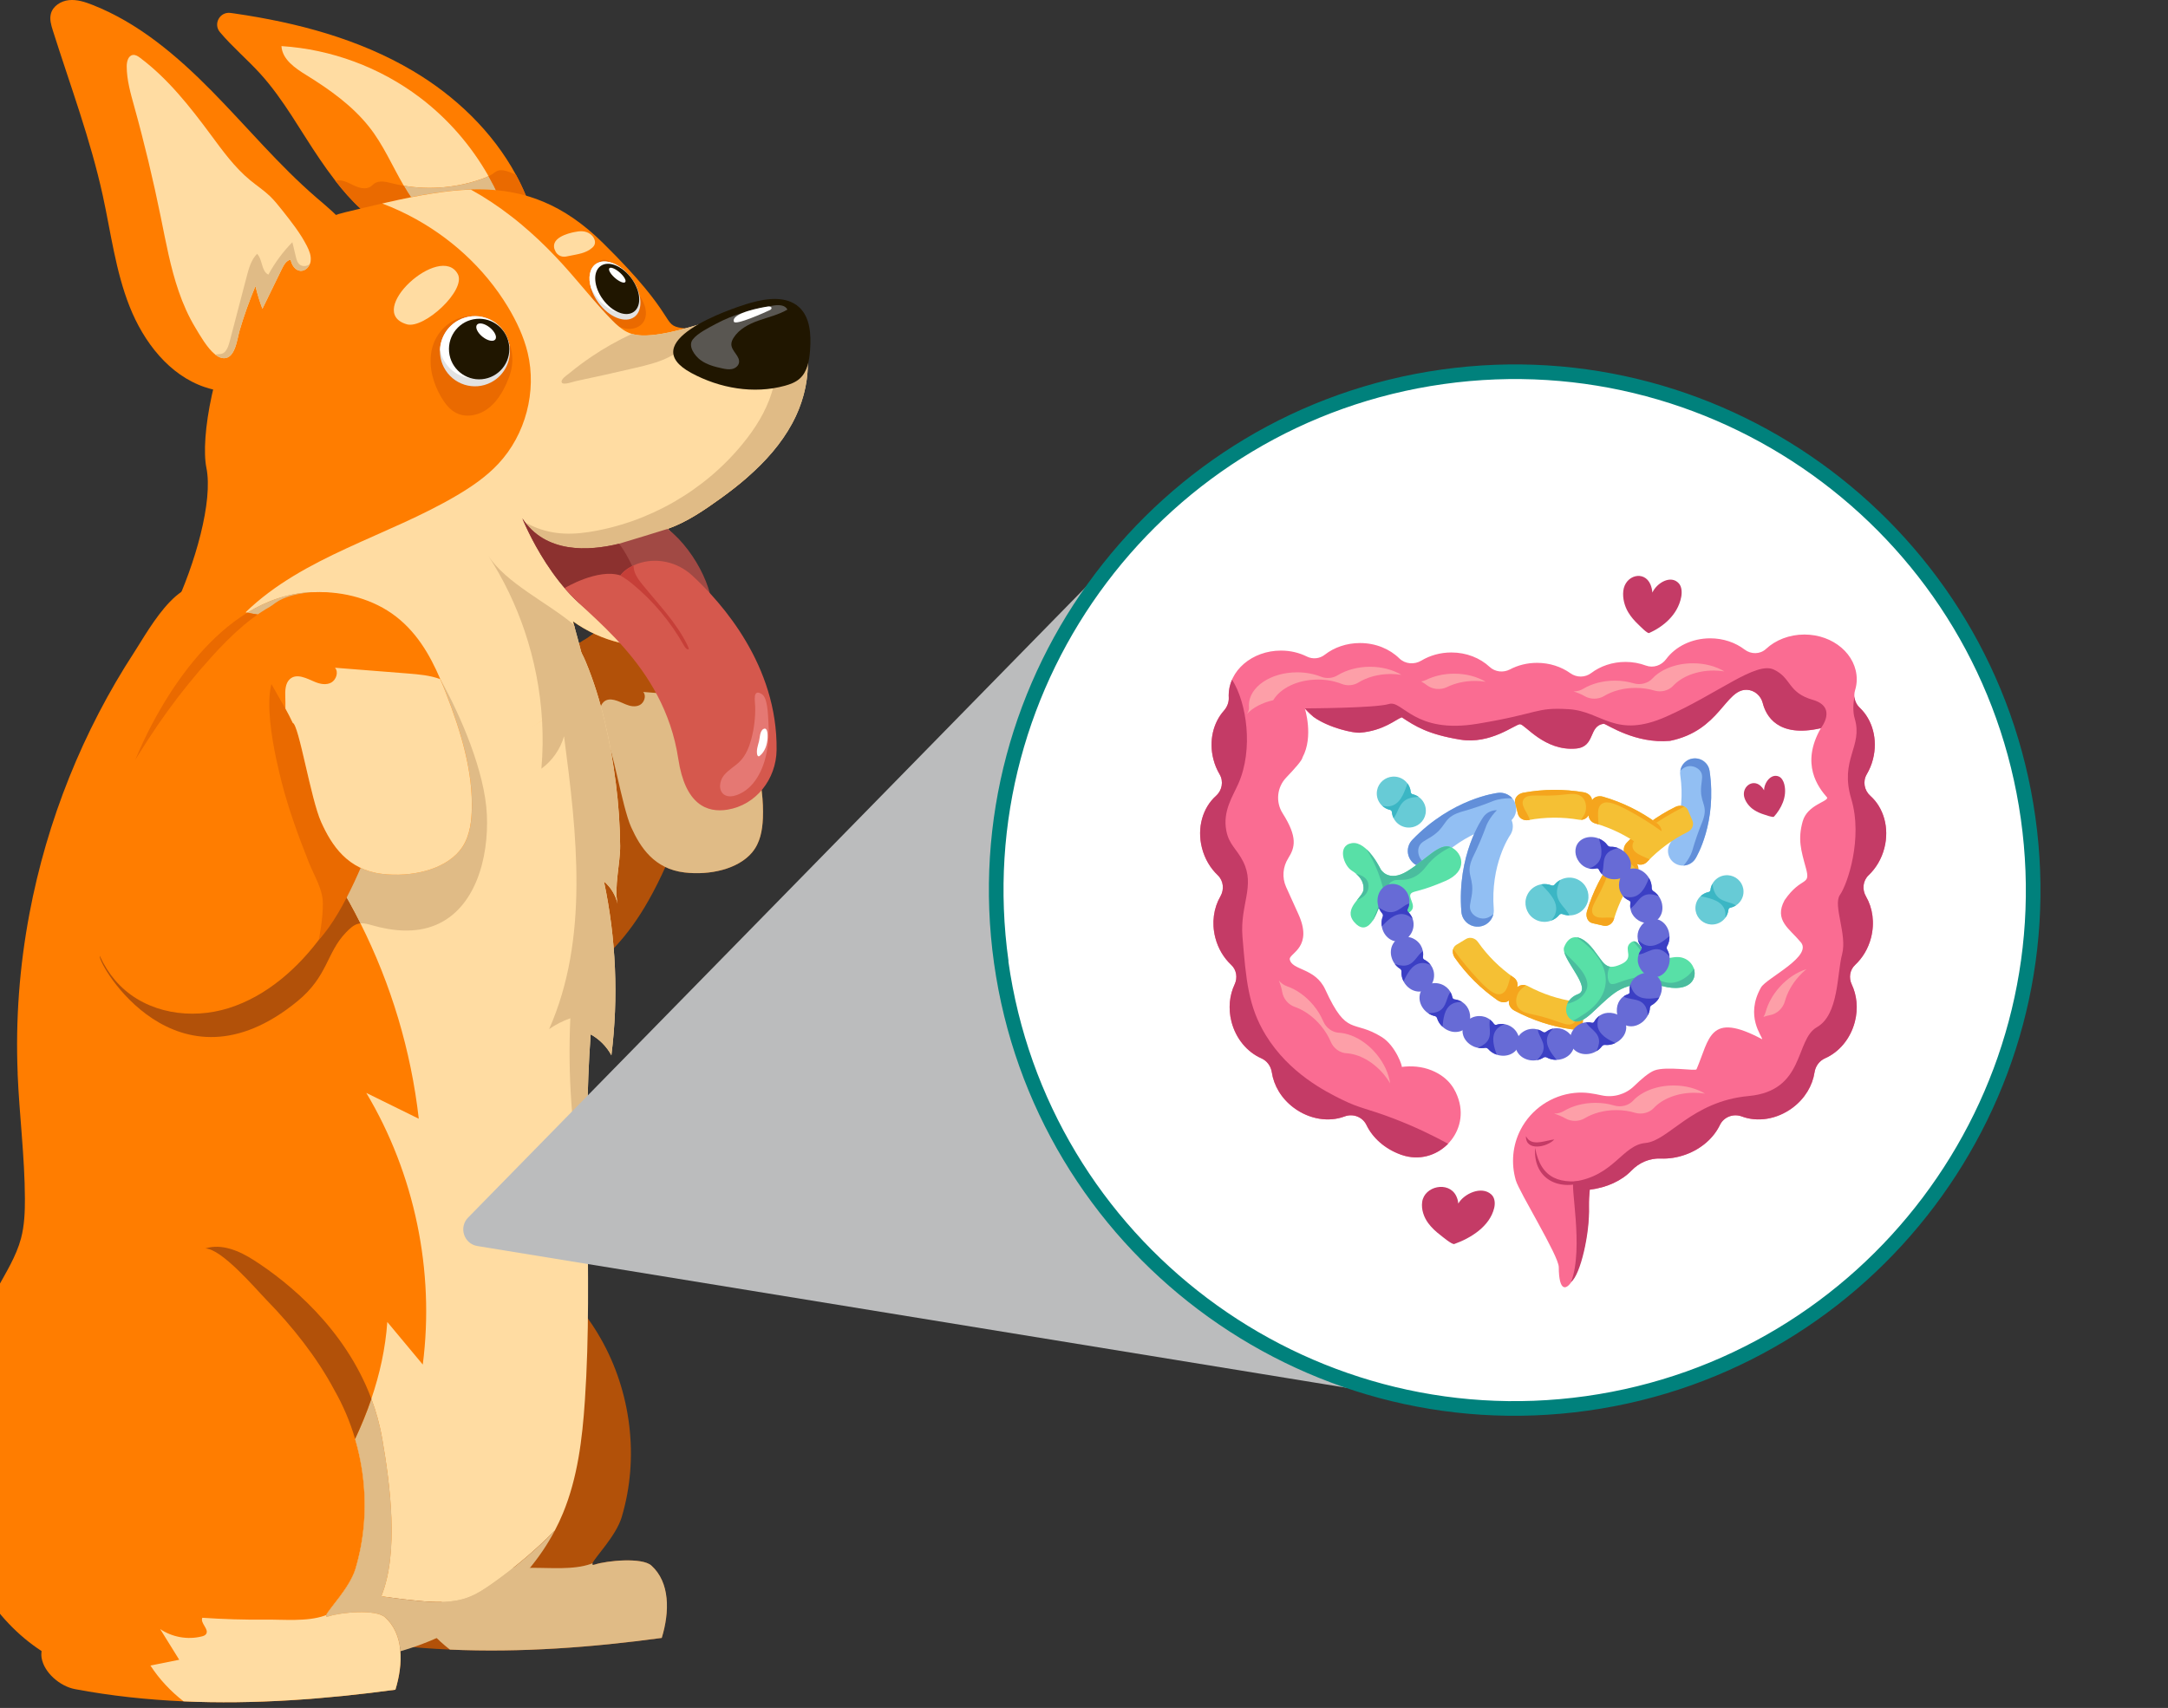 <svg width="283" height="223" viewBox="0 0 283 223" fill="none" xmlns="http://www.w3.org/2000/svg">
<rect x="0" y="0" width="283" height="223" fill="#333333" stroke="none"/>
<g clip-path="url(#clip0_283_7687)">
<path d="M86.384 213.855C77.28 215.092 67.954 215.79 58.728 215.378C53.962 215.166 49.217 214.661 44.547 213.781C42.608 213.417 40.502 211.635 40.191 209.685C39.995 208.449 40.743 207.182 40.45 205.968C40.284 205.277 39.803 204.717 39.362 204.16C35.373 199.158 33.438 192.637 33.641 186.231C33.841 179.829 36.113 173.565 39.718 168.277C48.94 154.756 67.336 159.985 76.203 171.433C77.01 172.473 77.739 173.572 78.39 174.72C82.387 181.705 83.468 190.361 81.151 198.088C80.411 200.543 77.661 203.32 77.343 204.104C77.265 204.304 77.343 204.375 77.661 204.271C79.212 203.762 83.812 203.313 85.018 204.408C86.277 205.548 86.872 207.108 87.009 208.831C87.15 210.443 86.883 212.188 86.373 213.855H86.384Z" fill="#B25109"/>
<path d="M86.384 213.855C77.28 215.092 67.954 215.79 58.728 215.378C57.041 214.071 55.564 212.496 54.399 210.703C55.649 210.454 56.904 210.198 58.155 209.945C57.33 208.608 56.501 207.275 55.668 205.938C57.233 207 59.254 207.361 61.086 206.904C61.3 206.848 61.53 206.778 61.659 206.596C62.1 205.968 60.86 205.173 61.171 204.464C63.902 204.65 66.644 204.735 69.386 204.705C71.773 204.679 74.856 204.999 77.132 204.189C77.206 204.163 77.28 204.134 77.354 204.1C77.276 204.301 77.354 204.371 77.672 204.267C79.223 203.759 83.823 203.309 85.03 204.405C87.457 206.603 87.435 210.406 86.384 213.852V213.855Z" fill="#E0BB86"/>
<path d="M-15.786 195.281C-15.953 196.343 -15.775 197.591 -14.89 198.2C-14.246 198.642 -13.362 198.649 -12.777 199.169C-11.945 199.908 -12.148 201.274 -12.655 202.266C-13.166 203.257 -13.925 204.171 -14.039 205.278C-14.276 207.587 -11.719 209.125 -9.484 209.722C-5.161 210.881 -0.532 210.855 3.776 209.648C4.379 209.481 5.005 209.269 5.43 208.809C5.904 208.3 6.048 207.572 6.156 206.885C6.925 202.017 6.829 197.015 5.874 192.18C4.968 187.583 1.9 180.743 -3.892 182.522C-8.325 183.881 -15.046 190.606 -15.786 195.285V195.281Z" fill="#B25109"/>
<path d="M89.23 107.399C89.119 107.681 89.011 107.964 88.904 108.242C87.661 111.454 86.317 114.659 84.619 117.633C83.99 118.747 83.305 119.828 82.554 120.864C79.808 124.681 76.126 127.908 71.81 129.26C67.499 130.608 62.529 129.839 59.365 126.642C56.389 123.638 55.346 118.907 55.86 114.488C56.375 110.073 58.273 105.914 60.471 102.063C63.14 97.395 66.3 93.04 69.875 89.092C72.158 86.574 74.671 84.179 77.68 82.787C86.007 78.925 90.469 86.055 91.613 93.983C92.261 98.487 90.862 103.073 89.226 107.396L89.23 107.399Z" fill="#B25109"/>
<path d="M98.193 111.28C96.343 113.493 92.635 114.303 89.356 113.913C85.403 113.445 83.59 110.656 82.391 108.005C81.192 105.353 79.837 96.827 79.134 96.649C78.879 96.096 78.598 95.55 78.294 95.015C77.321 93.27 76.203 91.569 75.574 89.731C74.745 87.328 74.96 84.462 77.143 82.939C78.228 82.189 79.66 81.862 81.085 81.751C84.341 81.495 87.812 82.315 90.433 84.131C93.175 86.043 94.774 88.817 95.991 91.651C96.221 92.182 96.431 92.709 96.639 93.236C98.367 97.674 99.773 102.271 99.585 106.846C99.514 108.417 99.233 110.032 98.189 111.28H98.193Z" fill="#B25109"/>
<path d="M98.193 111.28C96.343 113.493 92.635 114.303 89.356 113.913C85.403 113.445 83.59 110.656 82.391 108.005C81.192 105.353 79.837 96.827 79.134 96.649C78.879 96.096 78.598 95.55 78.294 95.015C78.305 94.584 78.298 94.154 78.283 93.723C78.254 92.984 78.272 92.133 78.801 91.647C79.589 90.934 80.733 91.573 81.68 91.966C82.269 92.215 82.957 92.349 83.531 92.041C84.104 91.729 84.404 90.823 83.96 90.344C86.747 90.566 89.537 90.789 92.32 91.005C93.563 91.105 94.825 91.213 95.991 91.647C96.221 92.178 96.431 92.705 96.639 93.233C98.367 97.67 99.773 102.267 99.585 106.842C99.514 108.413 99.233 110.028 98.189 111.276L98.193 111.28Z" fill="#E0BB86"/>
<path d="M2.299 140.148C2.525 145.595 3.228 151.021 3.251 156.476C3.258 158.225 3.191 159.996 2.744 161.686C2.114 164.051 0.771 166.153 -0.398 168.299C-2.896 172.885 -4.676 177.869 -5.65 183.004C-7.045 190.357 -6.727 198.207 -3.596 205.003C-0.465 211.798 5.737 217.365 13.091 218.627C16.451 219.203 19.889 218.891 23.283 218.579C28.549 218.092 33.815 217.61 39.077 217.123C41.627 216.889 44.318 216.603 46.379 215.073C48.166 213.748 49.217 211.676 50.209 209.678C51.989 206.087 53.769 202.5 55.549 198.909C57.674 194.631 59.801 190.331 61.278 185.786C62.736 181.3 63.543 176.628 64.342 171.979C65.182 167.085 66.026 162.18 66.307 157.222C66.748 149.365 65.767 141.496 64.464 133.735C63.162 125.985 61.537 118.291 59.594 110.675C58.103 104.837 56.001 98.476 50.786 95.483C46.682 93.129 41.464 93.403 37.386 91.008C32.039 87.867 32.02 82.181 28.449 77.93C24.326 73.024 19.478 82.156 17.55 85.115C10.804 95.457 6.13 107.151 3.843 119.293C2.547 126.156 2.018 133.163 2.307 140.144L2.299 140.148Z" fill="#FF7D00"/>
<path d="M50.269 211.167C51.527 212.307 52.123 213.867 52.26 215.59C46.608 217.209 40.639 217.509 34.773 216.808C32.105 216.492 29.459 215.968 26.876 215.27C29.433 213.317 31.398 210.699 33.33 208.118C36.365 204.059 39.44 199.886 42.145 195.541C43.633 193.149 45.006 190.706 46.198 188.199C46.253 188.088 46.305 187.977 46.353 187.865C47.978 193.369 48.052 199.343 46.398 204.847C45.657 207.301 42.908 210.079 42.589 210.862C42.512 211.063 42.589 211.133 42.908 211.029C44.458 210.517 49.058 210.071 50.265 211.167H50.269Z" fill="#FFDCA2"/>
<path d="M78.838 115.082C80.418 122.524 80.748 130.229 79.808 137.779C79.186 136.635 78.239 135.677 77.103 135.053C76.558 142.487 76.596 149.94 76.677 157.393C76.766 165.893 76.921 174.389 76.347 182.863C76.014 187.862 75.404 192.923 73.494 197.554C73.172 198.333 72.813 199.095 72.421 199.837C69.912 202.381 67.17 204.698 64.25 206.759C63.251 207.465 62.218 208.148 61.075 208.571C59.028 209.329 56.785 209.214 54.609 209.009C53.288 208.883 51.971 208.731 50.657 208.542C50.372 208.501 50.076 208.449 49.78 208.378C52.086 202.708 50.916 193.766 49.898 187.895C49.58 186.038 49.092 184.282 48.474 182.633C49.573 179.399 50.313 176.064 50.557 172.603C52.097 174.46 53.644 176.309 55.187 178.162C56.763 165.964 54.121 153.253 47.815 142.695C50.098 143.82 52.382 144.946 54.665 146.067C53.658 137.199 51.06 128.529 47.056 120.563C46.12 118.688 45.102 116.857 44.014 115.071C45.55 115.365 43.093 109.401 44.632 109.694C46.397 106.085 51.068 108.213 50.557 104.221C50.446 103.352 50.279 102.457 50.513 101.614C50.546 101.48 50.594 101.354 50.65 101.231C50.883 100.671 51.271 100.177 51.649 99.694C53.603 97.21 55.557 94.722 57.511 92.23C57.936 91.684 58.425 91.083 58.965 90.444C61.474 87.458 65.057 83.778 68.487 82.397C71.278 81.264 73.96 81.665 75.889 85.204C76.088 85.576 76.285 85.984 76.47 86.433C78.538 91.413 79.708 96.946 80.389 102.275C80.737 104.974 80.922 107.7 80.951 110.426C80.977 112.639 80.133 115.903 80.618 118.005C80.359 116.872 79.723 115.829 78.838 115.082Z" fill="#FFDCA2"/>
<path d="M69.609 28.252C69.668 28.46 69.705 28.682 69.701 28.894C69.701 29.05 69.679 29.202 69.635 29.351C69.224 30.721 67.536 30.524 66.285 30.224C63.758 29.622 61.138 29.358 58.54 29.444C56.452 29.514 53.825 30.554 51.815 30.053C51.538 29.982 51.264 29.893 50.99 29.793C48.248 28.764 45.754 26.146 43.785 23.61C43.026 22.63 42.345 21.668 41.761 20.81C39.203 17.067 37.046 13.019 34.004 9.659C32.305 7.783 30.325 6.12 28.708 4.196C27.801 3.123 28.704 1.493 30.096 1.69C30.27 1.712 30.44 1.738 30.61 1.76C38.737 2.941 46.849 5.073 53.914 9.269C59.435 12.54 64.287 17.182 67.336 22.797C68.273 24.523 69.042 26.347 69.605 28.248L69.609 28.252Z" fill="#FF7D00"/>
<path d="M63.025 23.313C59.746 24.505 56.153 24.828 52.707 24.245C51.205 21.672 50.017 18.864 48.166 16.543C45.957 13.773 43.026 11.686 40.025 9.829C38.537 8.916 36.842 7.765 36.739 6.019C43.237 6.428 49.599 8.79 54.798 12.722C58.447 15.481 61.515 19.016 63.772 23.001C63.532 23.127 63.276 23.216 63.021 23.313H63.025Z" fill="#FFDCA2"/>
<path d="M66.197 28.304C66.248 28.452 66.3 28.604 66.341 28.757C63.684 28.656 61.019 28.701 58.362 28.89C57.111 28.526 55.838 28.441 54.972 27.464C54.099 26.484 53.373 25.389 52.707 24.249C56.149 24.832 59.742 24.509 63.025 23.317C63.284 23.224 63.536 23.131 63.776 23.005C64.731 24.694 65.545 26.469 66.197 28.307V28.304Z" fill="#E0BB86"/>
<path d="M58.362 28.89C55.894 29.065 53.436 29.369 50.99 29.8C48.248 28.771 45.754 26.154 43.785 23.617C44.544 23.383 45.339 23.792 46.057 24.148C46.794 24.512 47.711 24.813 48.392 24.353C48.555 24.238 48.688 24.089 48.851 23.97C49.503 23.513 50.387 23.732 51.16 23.929C51.671 24.059 52.189 24.167 52.707 24.249C53.373 25.389 54.099 26.484 54.972 27.464C55.838 28.441 57.111 28.53 58.362 28.89Z" fill="#EA6A00"/>
<path d="M69.608 28.252C69.668 28.46 69.705 28.682 69.701 28.894C69.264 28.92 68.82 28.887 68.387 28.861C67.71 28.812 67.025 28.779 66.344 28.757C66.304 28.605 66.252 28.452 66.2 28.304C65.552 26.465 64.738 24.691 63.78 23.001C63.965 22.916 64.142 22.819 64.309 22.704C64.498 22.57 64.675 22.418 64.89 22.329C65.379 22.113 65.948 22.262 66.448 22.44C66.748 22.548 67.047 22.67 67.344 22.8C68.28 24.527 69.05 26.35 69.612 28.252H69.608Z" fill="#EA6A00"/>
<path d="M68.099 28.456C68.15 28.771 68.162 29.091 68.065 29.395C67.714 30.45 66.285 30.647 65.219 30.361C63.636 29.934 62.333 28.905 60.934 28.096C60.679 27.947 60.423 27.825 60.157 27.717C62.818 27.821 65.471 28.066 68.102 28.456H68.099Z" fill="#FFDCA2"/>
<path d="M104.521 45.92C104.399 47.079 104.136 48.404 103.692 49.908C103.441 50.751 103.13 51.65 102.763 52.604C101.25 56.518 99.573 59.741 97.586 62.285C96.472 63.265 95.299 64.175 94.096 65.04C91.95 66.589 89.648 68.171 87.15 69.043C87.157 69.047 87.161 69.055 87.168 69.058L87.113 69.069C86.55 69.207 85.969 69.314 85.374 69.404C83.053 69.749 80.711 69.582 78.524 69.155C72.699 68.026 68.013 65.055 68.013 65.055C68.013 65.055 68.72 66.711 70.086 68.921C70.371 69.381 70.678 69.86 71.015 70.358C71.418 70.941 71.855 71.546 72.332 72.159C73.309 73.403 74.445 74.662 75.733 75.794C77.939 77.737 80.596 79.304 83.664 79.82C84.519 79.965 85.411 80.024 86.329 79.987C86.517 79.979 86.706 79.968 86.891 79.95C87.483 79.901 88.086 79.816 88.701 79.682L90.459 82.601L90.891 83.318C90.496 83.585 90.055 83.793 89.589 83.949C89.448 84.001 89.308 84.042 89.167 84.083C88.408 84.294 87.605 84.402 86.828 84.439C84.774 84.54 82.765 84.372 80.851 83.893C78.709 83.366 76.673 82.456 74.793 81.123C74.86 81.361 74.93 81.591 74.993 81.832C75.004 81.877 75.019 81.922 75.026 81.966C74.046 81.398 73.357 80.99 73.283 80.945C73.38 81.171 75.052 84.885 76.921 89.594C76.992 89.905 77.062 90.21 77.121 90.525C76.499 90.711 75.889 91.031 75.33 91.354C74.601 91.769 73.872 92.2 73.143 92.635C72.569 92.976 71.988 93.318 71.415 93.663C67.018 96.293 62.599 98.97 57.907 100.693C56.145 101.339 54.35 101.848 52.504 102.182C51.878 102.293 51.245 102.382 50.609 102.449C46.024 102.932 41.409 101.967 37.286 99.947C36.983 100.006 36.683 100.069 36.38 100.136C36.439 99.95 36.509 99.768 36.576 99.586C29.481 95.847 23.964 88.947 22.761 80.96C22.698 80.551 22.646 80.139 22.605 79.727C25.496 73.618 27.827 65.419 26.943 61.082C26.547 59.14 26.769 55.612 27.664 51.542C28.467 47.899 29.807 43.826 31.724 40.071C31.735 40.049 31.75 40.027 31.757 40.005C32.794 37.984 33.996 36.061 35.373 34.345C35.543 34.137 35.714 33.926 35.891 33.721C36.232 33.32 36.587 32.934 36.95 32.567C38.385 31.085 39.992 29.845 41.753 28.939C42.786 28.408 43.877 27.995 45.032 27.721C46.716 27.32 48.337 26.922 49.902 26.562L50.65 26.391C52.678 25.927 54.613 25.53 56.475 25.244C58.196 24.969 59.853 24.791 61.463 24.739C63.439 24.676 65.345 24.802 67.207 25.192C68.48 25.448 69.727 25.831 70.97 26.358C73.576 27.453 76.129 29.176 78.705 31.72C88.786 41.65 86.218 42.426 89.052 42.838C89.182 42.853 89.315 42.868 89.456 42.868C89.748 42.875 90.059 42.853 90.396 42.804C91.894 42.6 93.789 41.895 95.625 41.178C97.564 40.417 99.436 39.637 100.721 39.407C102.219 39.139 103.752 39.979 104.344 42.255C104.595 43.217 104.68 44.423 104.525 45.913L104.521 45.92Z" fill="#FF7D00"/>
<path d="M76.995 37.324C77.014 37.929 77.103 38.538 77.306 39.11C77.75 40.365 78.72 41.379 79.826 42.114C80.466 42.537 81.184 42.89 81.951 42.942C82.717 42.994 83.538 42.704 83.975 42.069C84.363 41.497 84.389 40.74 84.201 40.075C84.012 39.41 83.638 38.816 83.264 38.233C82.321 36.755 81.277 35.021 79.689 34.156C77.732 33.087 76.947 35.842 76.995 37.324Z" fill="#EA6A00"/>
<path d="M56.316 45.898C55.949 47.948 56.549 50.083 57.607 51.873C58.099 52.705 58.721 53.507 59.583 53.934C60.853 54.565 62.444 54.246 63.599 53.421C64.753 52.597 65.534 51.345 66.119 50.049C66.348 49.541 66.555 49.017 66.692 48.471C67.148 46.659 66.759 44.628 65.582 43.18C62.577 39.485 57.108 41.453 56.316 45.894V45.898Z" fill="#EA6A00"/>
<path d="M66.045 43.736C66.263 44.156 66.407 44.594 66.493 45.032C66.493 45.032 66.493 45.036 66.493 45.044C66.837 46.96 65.923 48.969 64.109 49.919C61.874 51.089 59.117 50.22 57.951 47.977C57.563 47.235 57.4 46.432 57.437 45.653C57.437 45.653 57.437 45.645 57.437 45.642C57.511 44.067 58.399 42.578 59.887 41.798C62.122 40.628 64.879 41.494 66.045 43.736Z" fill="#E2E2E2"/>
<path d="M66.045 43.736C66.263 44.156 66.407 44.594 66.492 45.032C66.492 45.032 66.492 45.036 66.492 45.044C66.418 46.618 65.538 48.107 64.043 48.891C61.807 50.06 59.05 49.191 57.884 46.949C57.666 46.529 57.518 46.094 57.437 45.653C57.437 45.653 57.437 45.645 57.437 45.642C57.511 44.067 58.399 42.578 59.886 41.798C62.122 40.628 64.879 41.494 66.045 43.736Z" fill="white"/>
<path d="M62.915 49.511C65.082 49.307 66.674 47.379 66.471 45.204C66.267 43.029 64.346 41.432 62.178 41.636C60.011 41.84 58.419 43.768 58.622 45.943C58.826 48.117 60.748 49.715 62.915 49.511Z" fill="#201600"/>
<path d="M63.935 42.764C64.594 43.295 64.916 43.996 64.649 44.327C64.383 44.657 63.635 44.494 62.977 43.963C62.318 43.432 61.996 42.73 62.263 42.4C62.529 42.069 63.276 42.233 63.935 42.764Z" fill="white"/>
<path d="M105.446 47.606C105.435 50.254 104.684 52.927 103.422 55.259C101.964 57.959 99.903 60.261 97.59 62.285C96.476 63.265 95.299 64.179 94.1 65.044C91.954 66.589 89.648 68.171 87.154 69.047C87.157 69.051 87.168 69.058 87.172 69.062C88.179 70.102 89.104 71.238 89.918 72.445C90.551 73.362 91.114 74.324 91.609 75.327C91.894 75.887 92.146 76.489 92.35 77.109C92.731 78.279 92.912 79.5 92.694 80.626C92.583 81.22 92.357 81.781 91.983 82.289C91.68 82.701 91.313 83.047 90.891 83.322C90.496 83.585 90.055 83.797 89.589 83.957C89.448 84.005 89.304 84.049 89.167 84.09C88.405 84.302 87.602 84.41 86.828 84.45C84.774 84.554 82.768 84.38 80.855 83.904C78.709 83.381 76.673 82.471 74.793 81.131C74.838 81.283 74.882 81.435 74.919 81.587C74.949 81.669 74.967 81.754 74.993 81.844C75.004 81.888 75.019 81.933 75.026 81.977C75.326 83.047 75.615 84.124 75.889 85.212C76.255 86.664 76.599 88.127 76.921 89.605C76.988 89.913 77.062 90.225 77.121 90.537C76.499 90.719 75.889 91.038 75.33 91.361C74.601 91.777 73.872 92.211 73.143 92.642C72.569 92.98 71.973 93.299 71.415 93.674C71.196 93.823 70.974 93.964 70.76 94.102C54.983 104.436 55.538 101.695 50.605 102.457C50.624 102.041 50.639 101.632 50.65 101.235C50.857 94.194 49.947 89.79 46.775 89.835C45.25 89.85 43.84 90.429 42.512 91.216C42.508 91.216 42.501 91.216 42.508 91.22C41.594 91.766 40.721 92.404 39.884 93.036C39.947 90.852 40.021 88.661 40.084 86.478C38.637 87.592 36.898 88.335 35.088 88.609C36.228 85.939 37.164 83.173 37.893 80.358C36.476 80.492 35.04 80.451 33.63 80.247H33.634L40.739 77.317C37.623 77.439 34.803 78.461 32.298 79.998C32.22 79.983 32.135 79.965 32.057 79.942C39.636 72.608 50.524 70.053 59.598 64.706C61.585 63.536 63.506 62.218 65.071 60.532C68.613 56.733 70.086 51.111 68.879 46.054C68.365 43.933 67.421 41.939 66.296 40.068C63.214 34.965 58.643 30.832 53.366 28.114C53.17 28.01 52.974 27.914 52.778 27.825C52.611 27.743 52.448 27.661 52.289 27.583C51.505 27.216 50.709 26.878 49.895 26.573L50.642 26.402C52.674 25.942 54.609 25.545 56.471 25.259C58.192 24.984 59.853 24.806 61.463 24.754C63.332 25.786 65.108 26.974 66.796 28.289C67.233 28.623 67.658 28.972 68.076 29.321C68.454 29.637 68.824 29.956 69.19 30.283C70.708 31.627 72.14 33.068 73.502 34.568C74.778 35.972 75.981 37.435 77.225 38.868C78.065 39.845 78.923 40.803 79.823 41.731C80.144 42.062 80.481 42.389 80.837 42.682H80.851C81.244 43.005 81.669 43.287 82.143 43.477C82.254 43.521 82.372 43.558 82.487 43.596C83.327 43.852 84.237 43.837 85.118 43.751C86.591 43.61 88.023 43.276 89.448 42.883C89.97 42.741 90.484 42.589 91.002 42.437C92.213 42.077 93.419 41.709 94.633 41.404C94.955 41.327 95.284 41.252 95.617 41.193C95.802 41.16 95.995 41.13 96.18 41.1C96.291 41.081 96.409 41.067 96.524 41.052C97.272 40.948 98.026 40.896 98.789 40.903C99.033 40.903 99.288 40.914 99.529 40.922C100.103 40.963 100.658 41.026 101.217 41.13C102.282 41.323 103.315 41.653 104.284 42.147C104.303 42.188 104.325 42.229 104.34 42.273C104.836 43.343 105.15 44.472 105.313 45.627C105.409 46.284 105.45 46.949 105.439 47.613L105.446 47.606Z" fill="#FFDCA2"/>
<path d="M40.743 77.302L33.637 80.228H33.634C33.19 80.169 32.742 80.087 32.301 79.983C34.807 78.446 37.623 77.425 40.743 77.302Z" fill="#E0BB86"/>
<path d="M33.634 80.236C33.345 80.499 24.078 88.97 17.654 99.252C17.654 99.252 22.731 85.85 32.301 79.987C32.742 80.091 33.186 80.173 33.634 80.236Z" fill="#EA6A00"/>
<path d="M44.014 115.067C45.106 116.854 46.124 118.684 47.056 120.56C46.967 120.563 46.886 120.578 46.797 120.6C46.139 120.749 45.628 121.269 45.154 121.755C42.608 124.396 42.815 127.459 38.822 130.727C23.087 143.616 12.769 125.881 13.013 124.797C13.213 123.902 14.978 123.883 15.67 123.289C19.452 120.043 24.112 118.005 28.183 115.131C36.842 109.015 45.554 115.365 44.014 115.071V115.067Z" fill="#B25109"/>
<path d="M56.826 120.794C54.254 121.856 51.316 121.588 48.64 120.827C48.122 120.686 47.589 120.511 47.06 120.563C46.124 118.688 45.106 116.857 44.018 115.071C45.554 115.365 43.096 109.401 44.636 109.694C46.401 106.085 51.072 108.213 50.561 104.221C50.45 103.352 50.283 102.457 50.516 101.614C50.55 101.48 50.598 101.354 50.653 101.231C50.886 100.671 51.275 100.177 51.653 99.694C53.607 97.21 55.56 94.722 57.514 92.23C57.94 91.684 56.937 89.304 57.477 88.665C60.183 93.537 63.295 100.789 63.554 106.363C63.817 112.023 62.052 118.636 56.83 120.794H56.826Z" fill="#E0BB86"/>
<path d="M105.317 45.619C105.783 48.876 105.002 52.341 103.422 55.263C101.964 57.963 99.906 60.265 97.586 62.289C96.472 63.269 95.299 64.179 94.096 65.044C91.95 66.593 89.648 68.175 87.15 69.047C87.157 69.047 87.161 69.058 87.169 69.062C88.179 70.102 89.1 71.238 89.915 72.441C88.745 72.928 87.546 73.332 86.325 73.656C83.009 74.525 79.464 74.781 76.159 73.86C73.402 73.087 69.868 71.112 68.724 68.297C71.289 69.693 73.887 69.912 76.769 69.478C84.608 68.286 91.954 64.082 96.968 57.914C98.574 55.946 99.958 53.759 100.717 51.334C100.954 50.584 101.128 49.816 101.468 49.11C101.935 48.133 102.69 47.328 103.511 46.629C104.044 46.184 104.658 45.757 105.317 45.612V45.619Z" fill="#E0BB86"/>
<path d="M49.739 106.653C49.613 106.976 49.491 107.295 49.369 107.615C47.952 111.283 46.412 114.945 44.473 118.343C43.755 119.613 42.971 120.853 42.116 122.034C38.981 126.393 34.773 130.081 29.844 131.626C24.918 133.167 19.241 132.287 15.626 128.636C12.225 125.205 11.037 119.798 11.625 114.752C12.214 109.709 14.379 104.956 16.895 100.559C19.945 95.227 23.553 90.251 27.638 85.743C30.247 82.865 33.119 80.132 36.553 78.539C46.064 74.123 51.164 82.271 52.47 91.328C53.211 96.474 51.615 101.71 49.747 106.649L49.739 106.653Z" fill="#FF7D00"/>
<path d="M98.796 40.896C98.759 40.925 98.715 40.952 98.674 40.974C97.742 41.527 96.705 41.884 95.695 42.277C93.612 43.094 91.598 44.086 89.681 45.244C88.812 45.772 87.957 46.336 87.028 46.767C85.762 47.353 84.393 47.691 83.035 48.007C80.418 48.62 77.802 49.206 75.174 49.76C74.867 49.823 73.583 50.294 73.357 49.983C73.065 49.581 74.031 48.965 74.286 48.757C75.208 47.996 76.17 47.276 77.158 46.603C78.853 45.456 80.637 44.45 82.495 43.588C83.338 43.84 84.249 43.826 85.126 43.744C86.599 43.603 88.034 43.269 89.459 42.875C91.188 42.4 92.908 41.835 94.644 41.401C94.966 41.323 95.292 41.249 95.625 41.189C96.665 40.996 97.731 40.888 98.796 40.9V40.896Z" fill="#E0BB86"/>
<path d="M82.431 36.34C82.691 36.696 82.909 37.064 83.087 37.431C83.087 37.431 83.087 37.434 83.087 37.439C83.841 39.043 83.771 40.669 82.805 41.382C81.614 42.262 79.512 41.431 78.117 39.526C77.654 38.894 77.325 38.222 77.136 37.58C77.136 37.58 77.136 37.576 77.136 37.572C76.758 36.273 76.951 35.073 77.746 34.486C78.938 33.606 81.036 34.434 82.435 36.34H82.431Z" fill="#E2E2E2"/>
<path d="M82.431 36.34C82.691 36.696 82.909 37.064 83.087 37.431C83.087 37.431 83.087 37.434 83.087 37.439C83.464 38.738 83.275 39.941 82.48 40.528C81.288 41.408 79.186 40.577 77.791 38.672C77.532 38.315 77.31 37.947 77.136 37.58C77.136 37.58 77.136 37.576 77.136 37.572C76.758 36.273 76.951 35.073 77.746 34.486C78.938 33.606 81.036 34.434 82.435 36.34H82.431Z" fill="white"/>
<path d="M82.431 36.343C83.638 37.988 83.782 39.938 82.753 40.699C81.725 41.46 79.911 40.743 78.705 39.099C77.498 37.453 77.354 35.504 78.383 34.743C79.412 33.981 81.225 34.698 82.431 36.343Z" fill="#201600"/>
<path d="M80.74 35.448C81.332 35.916 81.736 36.51 81.647 36.774C81.558 37.038 81.007 36.87 80.415 36.406C79.823 35.938 79.419 35.344 79.508 35.081C79.597 34.817 80.148 34.984 80.74 35.448Z" fill="white"/>
<path d="M98.004 39.537C100.125 38.928 102.675 38.616 104.307 40.105C105.757 41.431 105.883 43.659 105.75 45.623C105.654 47.019 105.413 48.545 104.362 49.459C103.826 49.927 103.137 50.176 102.453 50.365C98.397 51.479 93.952 50.703 90.251 48.701C82.828 44.687 94.925 40.417 98.004 39.533V39.537Z" fill="#201600"/>
<path d="M53.096 42.34C47.474 40.692 57.492 31.642 59.754 35.775C60.904 37.877 55.35 43.001 53.096 42.34Z" fill="#FFDCA2"/>
<path d="M74.93 30.309C75.641 30.16 76.422 30.064 77.11 30.602C77.41 30.836 77.706 31.278 77.665 31.716C77.639 32.006 77.473 32.199 77.306 32.347C76.466 33.09 75.371 33.187 74.342 33.406C74.035 33.473 73.728 33.551 73.406 33.499C73.084 33.447 72.739 33.242 72.528 32.86C71.533 31.07 74.286 30.442 74.934 30.309H74.93Z" fill="#FFDCA2"/>
<path d="M92.69 80.622C91.783 82.631 88.656 83.942 83.231 82.579C82.228 82.334 81.147 81.988 79.989 81.546C72.551 78.695 68.187 67.684 68.187 67.684C71.192 72.274 76.799 71.966 80.788 70.997C81.066 70.93 87.135 69.066 87.154 69.051C91.028 72.055 93.774 78.245 92.694 80.626L92.69 80.622Z" fill="#A14944"/>
<path d="M83.668 79.374C83.66 80.459 83.516 81.535 83.227 82.579C82.224 82.334 81.144 81.988 79.985 81.546C72.547 78.695 68.184 67.684 68.184 67.684C71.189 72.274 76.795 71.966 80.785 70.997C81.284 71.543 81.688 72.308 81.995 72.857C83.101 74.836 83.682 77.109 83.664 79.378L83.668 79.374Z" fill="#8C312F"/>
<path d="M101.372 97.93C101.32 101.725 98.704 105.104 94.966 105.713C92.257 106.159 89.437 105.019 88.541 99.085C86.647 86.578 76.555 80.395 73.705 76.782C73.705 76.782 78.035 74.168 80.999 75.133C80.999 75.133 81.429 74.402 82.698 73.823C82.857 73.748 83.027 73.678 83.212 73.611C85.677 72.724 88.434 73.366 90.362 75.145C94.233 78.71 101.52 86.905 101.372 97.93Z" fill="#D5584D"/>
<path d="M26.773 50.558C22.069 48.984 18.749 44.643 16.918 40.019C15.086 35.396 14.479 30.398 13.417 25.537C11.814 18.203 9.164 11.148 6.9 3.988C6.674 3.275 6.448 2.51 6.644 1.786C6.914 0.776 7.958 0.126 8.994 0.019C10.03 -0.089 11.059 0.241 12.029 0.62C18.065 2.978 23.135 7.301 27.687 11.928C32.239 16.554 36.406 21.579 41.32 25.816C42.615 26.933 43.977 28.01 45.002 29.384C46.028 30.758 46.686 32.511 46.357 34.193C46.102 35.493 45.298 36.607 44.518 37.673C42.967 39.785 41.416 41.902 39.866 44.015C36.354 48.802 33.208 52.712 26.776 50.554L26.773 50.558Z" fill="#FF7D00"/>
<path d="M40.554 34.082C40.539 34.212 40.502 34.342 40.45 34.464C40.239 34.984 39.758 35.407 39.207 35.363C38.515 35.307 38.067 34.583 37.938 33.904C37.386 34.004 37.06 34.572 36.809 35.081C35.958 36.826 35.103 38.571 34.255 40.32C33.885 39.351 33.586 38.363 33.345 37.357C32.553 39.247 31.857 41.178 31.28 43.139C30.947 44.26 30.692 47.179 28.889 46.718C28.627 46.652 28.364 46.503 28.105 46.303C27.035 45.46 26.043 43.681 25.503 42.786C24.6 41.293 23.893 39.685 23.327 38.04C22.247 34.91 21.658 31.638 20.996 28.389C20.004 23.517 18.849 18.678 17.517 13.884C17.043 12.169 16.54 10.431 16.54 8.652C16.54 8.043 16.736 7.267 17.339 7.178C17.695 7.126 18.024 7.345 18.305 7.561C21.936 10.29 24.785 13.91 27.49 17.561C29.059 19.685 30.621 21.853 32.657 23.532C33.504 24.234 34.429 24.839 35.225 25.597C35.828 26.176 36.346 26.837 36.868 27.49C38.034 28.961 39.207 30.443 40.062 32.117C40.373 32.726 40.643 33.402 40.55 34.078L40.554 34.082Z" fill="#FFDCA2"/>
<path d="M89.911 84.777C89.644 84.837 89.43 84.554 89.296 84.313C87.561 81.212 85.244 78.442 82.498 76.192C82.128 75.887 81.747 75.612 81.34 75.364C81.196 75.275 81.085 75.204 81.003 75.133C81.003 75.133 81.433 74.402 82.702 73.823C82.702 74.131 82.754 74.439 82.861 74.729C83.09 75.353 83.501 75.887 83.923 76.4C85.955 78.906 88.253 81.253 89.689 84.146C89.789 84.35 89.885 84.554 89.915 84.777H89.911Z" fill="#C63F38"/>
<path d="M100.887 39.904C101.583 39.785 102.486 39.782 102.782 40.424C101.62 41.104 100.284 41.404 99.018 41.854C97.753 42.303 96.476 42.964 95.758 44.104C95.591 44.368 95.458 44.665 95.466 44.973C95.488 45.872 96.657 46.525 96.457 47.398C96.361 47.814 95.954 48.1 95.536 48.185C95.118 48.267 94.685 48.185 94.27 48.096C93.264 47.881 92.239 47.61 91.413 46.989C90.677 46.436 89.759 45.177 90.433 44.316C91.073 43.495 92.487 42.808 93.389 42.318C95.713 41.059 98.3 40.35 100.891 39.904H100.887Z" fill="#595651"/>
<path d="M100.254 40.02C100.443 39.993 100.709 40.038 100.713 40.227C100.713 40.361 100.576 40.447 100.458 40.502C99.918 40.755 95.976 42.545 95.795 41.995C95.41 40.848 99.607 40.101 100.258 40.02H100.254Z" fill="white"/>
<path d="M40.45 34.464C40.239 34.984 39.758 35.407 39.207 35.363C38.515 35.307 38.067 34.583 37.938 33.903C37.386 34.004 37.06 34.572 36.809 35.081C35.958 36.826 35.103 38.571 34.255 40.32C33.885 39.351 33.586 38.363 33.345 37.357C32.553 39.247 31.857 41.178 31.28 43.139C30.947 44.26 30.692 47.179 28.889 46.718C28.627 46.652 28.364 46.503 28.105 46.303C28.471 46.195 28.974 46.328 29.33 45.968C29.715 45.567 29.874 45.003 30.014 44.461C30.74 41.676 31.472 38.887 32.202 36.102C32.479 35.036 32.786 33.918 33.56 33.139C34.296 33.892 34.089 35.385 35.032 35.86C35.873 34.312 36.927 32.879 38.163 31.623C38.315 32.258 38.467 32.886 38.618 33.517C38.7 33.855 38.792 34.208 39.029 34.461C39.396 34.854 40.058 34.806 40.45 34.461V34.464Z" fill="#E0BB86"/>
<path d="M49.739 106.653C49.614 106.976 49.491 107.295 49.369 107.615C47.952 111.284 45.065 119.007 41.612 122.71C41.612 122.71 42.171 119.995 42.145 117.923C42.123 116.052 41.006 114.343 40.317 112.606C38.955 109.174 37.679 105.699 36.764 102.115C36.154 99.713 33.238 88.201 37.172 87.169C39.511 86.556 41.864 90.451 42.804 92.052C44.203 94.447 45.158 97.069 46.342 99.572C47.463 101.937 48.799 104.21 49.743 106.646L49.739 106.653Z" fill="#EA6A00"/>
<path d="M59.983 111.09C57.87 113.619 53.632 114.54 49.887 114.098C45.372 113.564 43.3 110.378 41.931 107.351C40.561 104.321 39.014 94.584 38.211 94.38C37.919 93.749 37.597 93.125 37.253 92.512C36.143 90.518 34.862 88.576 34.148 86.478C33.201 83.734 33.445 80.459 35.943 78.721C37.183 77.863 38.818 77.492 40.447 77.362C44.166 77.068 48.133 78.004 51.127 80.084C54.261 82.271 56.09 85.438 57.477 88.673C57.74 89.278 57.981 89.879 58.218 90.481C60.19 95.554 61.8 100.801 61.582 106.029C61.5 107.823 61.178 109.668 59.987 111.094L59.983 111.09Z" fill="#FF7D00"/>
<path d="M59.983 111.09C57.87 113.619 53.633 114.54 49.887 114.098C45.372 113.564 43.3 110.377 41.931 107.351C40.562 104.321 39.015 94.584 38.212 94.38C37.919 93.749 37.597 93.125 37.253 92.512C37.264 92.022 37.257 91.528 37.242 91.038C37.209 90.195 37.227 89.222 37.834 88.669C38.733 87.856 40.04 88.583 41.12 89.037C41.794 89.319 42.582 89.471 43.233 89.122C43.888 88.765 44.229 87.729 43.726 87.183C46.908 87.436 50.095 87.692 53.277 87.937C54.698 88.052 56.142 88.175 57.47 88.672C57.733 89.278 57.974 89.879 58.21 90.481C60.183 95.553 61.793 100.801 61.574 106.029C61.493 107.823 61.171 109.668 59.979 111.094L59.983 111.09Z" fill="#FFDCA2"/>
<path d="M78.838 115.082C80.418 122.524 80.748 130.229 79.808 137.779C79.186 136.635 78.239 135.677 77.103 135.053C76.558 142.487 76.596 149.94 76.677 157.393C76.333 156.617 76.155 155.752 75.996 154.909C74.627 147.682 74.109 140.296 74.449 132.948C73.472 133.293 72.532 133.768 71.681 134.362C76.906 122.539 75.315 108.952 73.627 96.125C73.143 97.815 72.088 99.326 70.671 100.366C70.852 98.279 70.882 96.185 70.76 94.091C70.53 90.113 69.757 86.166 68.484 82.389C67.31 78.918 65.715 75.594 63.713 72.527C66.093 76.181 71.381 78.609 74.919 81.576C74.949 81.658 74.967 81.743 74.993 81.832C75.004 81.877 75.019 81.922 75.026 81.966C75.326 83.036 75.615 84.112 75.889 85.201C76.088 85.572 76.285 85.98 76.47 86.43C78.538 91.409 79.708 96.942 80.389 102.271C80.737 104.971 80.922 107.696 80.951 110.422C80.977 112.635 80.133 115.899 80.618 118.001C80.359 116.869 79.723 115.825 78.838 115.079V115.082Z" fill="#E0BB86"/>
<path d="M51.623 220.614C42.519 221.85 33.193 222.548 23.967 222.136C19.201 221.925 14.456 221.42 9.786 220.539C7.847 220.176 5.741 218.393 5.43 216.444C5.234 215.207 5.982 213.941 5.689 212.726C5.523 212.036 5.042 211.475 4.601 210.918C0.612 205.916 -1.324 199.395 -1.12 192.99C-0.92 186.588 1.352 180.323 4.957 175.035C14.179 161.515 32.575 166.743 41.442 178.192C42.249 179.231 42.978 180.331 43.629 181.478C47.626 188.463 48.707 197.119 46.39 204.847C45.65 207.301 42.9 210.079 42.582 210.862C42.504 211.063 42.582 211.133 42.9 211.029C44.451 210.517 49.051 210.071 50.257 211.167C51.516 212.307 52.111 213.866 52.248 215.59C52.389 217.201 52.123 218.946 51.612 220.614H51.623Z" fill="#FF7D00"/>
<path d="M51.623 220.614C42.519 221.85 33.193 222.548 23.967 222.136C22.28 220.829 20.803 219.255 19.637 217.461C20.888 217.212 22.143 216.956 23.394 216.704C22.568 215.367 21.739 214.034 20.907 212.697C22.472 213.759 24.493 214.119 26.325 213.662C26.539 213.607 26.769 213.536 26.898 213.354C27.339 212.726 26.103 211.932 26.41 211.223C29.141 211.408 31.883 211.494 34.625 211.464C37.012 211.438 40.095 211.757 42.371 210.948C42.445 210.922 42.519 210.892 42.589 210.859C42.512 211.059 42.589 211.13 42.908 211.026C44.458 210.513 49.058 210.068 50.265 211.163C52.692 213.361 52.67 217.164 51.619 220.61L51.623 220.614Z" fill="#FFDCA2"/>
<path d="M72.425 199.837C68.598 207.112 61.559 212.545 53.736 215.136C53.248 215.3 52.759 215.452 52.263 215.593C52.126 213.87 51.531 212.307 50.272 211.171C49.062 210.075 44.466 210.521 42.915 211.033C42.597 211.137 42.519 211.067 42.597 210.866C42.915 210.086 45.665 207.305 46.405 204.85C48.059 199.347 47.985 193.372 46.361 187.869C47.164 186.157 47.878 184.408 48.485 182.637C49.103 184.285 49.591 186.046 49.91 187.899C50.927 193.77 52.097 202.711 49.791 208.382C50.084 208.452 50.383 208.504 50.668 208.545C51.986 208.731 53.299 208.883 54.621 209.013C56.793 209.221 59.039 209.332 61.086 208.575C62.229 208.152 63.262 207.472 64.261 206.763C67.181 204.702 69.923 202.385 72.432 199.841L72.425 199.837Z" fill="#E0BB86"/>
<path d="M48.477 182.633C47.87 184.404 47.156 186.153 46.353 187.865C45.698 185.637 44.788 183.491 43.637 181.478C41.339 177.152 38.093 173.115 34.814 169.755C33.386 168.288 28.919 163.008 26.791 163.008C28.934 162.321 31.243 163.316 33.138 164.534C37.601 167.389 45.032 173.416 48.477 182.629V182.633Z" fill="#B25109"/>
<path d="M98.086 96.448C97.801 97.518 97.379 98.587 96.609 99.382C95.954 100.058 95.077 100.503 94.489 101.239C93.9 101.974 93.748 103.225 94.525 103.753C95.003 104.076 95.643 103.998 96.18 103.805C98.452 102.991 99.677 100.485 100.103 98.101C100.336 96.812 100.399 95.498 100.302 94.194C100.239 93.359 100.228 91.109 99.433 90.618C98.208 89.868 98.563 91.576 98.578 92.215C98.615 93.641 98.448 95.075 98.082 96.452L98.086 96.448Z" fill="#E57873"/>
<path d="M99.066 96.831C98.918 97.384 98.719 97.952 98.837 98.513C98.863 98.632 98.948 98.777 99.066 98.751C99.1 98.743 99.129 98.721 99.159 98.699C99.858 98.145 100.158 97.21 100.195 96.315C100.21 95.981 100.221 94.9 99.662 95.178C99.17 95.424 99.189 96.385 99.07 96.827L99.066 96.831Z" fill="white"/>
</g>
<g clip-path="url(#clip1_283_7687)">
<g style="mix-blend-mode:multiply">
<path d="M150.437 72.393C149.934 70.808 147.923 70.33 146.759 71.518L61.102 158.974C59.853 160.25 60.56 162.402 62.322 162.689L181.889 182.193C183.512 182.458 184.844 180.919 184.347 179.353L150.437 72.393Z" fill="#BBBCBD"/>
</g>
<path d="M264.75 106.796C259.548 69.776 225.32 43.984 188.301 49.186C151.281 54.389 125.489 88.616 130.691 125.636C135.894 162.655 170.121 188.448 207.141 183.245C244.16 178.043 269.953 143.815 264.75 106.796Z" fill="white"/>
<path d="M265.684 106.665C270.951 144.142 244.749 178.912 207.272 184.179C169.795 189.446 135.024 163.244 129.757 125.767C124.491 88.29 150.693 53.519 188.17 48.252C225.647 42.986 260.417 69.188 265.684 106.665ZM131.625 125.505C136.746 161.947 170.564 187.408 207.006 182.286C243.448 177.165 268.913 143.373 263.791 106.931C258.67 70.488 224.878 45.024 188.436 50.145C151.993 55.267 126.529 89.059 131.65 125.501L131.625 125.505Z" fill="#00817C"/>
<g clip-path="url(#clip2_283_7687)">
<path d="M198.503 147.472C197.436 149.518 197.225 151.886 197.864 154.098C198.309 155.643 203.469 163.96 203.474 165.434C203.5 171.947 207.416 165.293 207.416 157.535C207.416 156.777 207.456 156.041 207.521 155.329C209.766 155.063 211.711 154.14 212.963 152.839C213.958 151.803 215.333 151.204 216.776 151.263C217.831 151.308 218.944 151.144 220.042 150.745C222.129 149.987 223.709 148.544 224.505 146.889C225.013 145.831 226.259 145.356 227.363 145.769C229.388 146.53 231.926 146.176 233.991 144.637C235.62 143.421 236.601 141.723 236.86 140.009C236.983 139.2 237.488 138.507 238.241 138.173C240.052 137.375 241.552 135.644 242.128 133.392C242.573 131.649 242.379 129.929 241.712 128.517C241.309 127.663 241.461 126.636 242.154 125.988C243.12 125.085 243.871 123.866 244.238 122.426C244.738 120.474 244.444 118.536 243.574 117.039C243.046 116.131 243.166 114.988 243.928 114.264C244.877 113.361 245.613 112.148 245.978 110.719C246.657 108.065 245.867 105.448 244.156 103.921C243.346 103.199 243.129 102.022 243.679 101.092C244.027 100.5 244.304 99.847 244.487 99.137C245.154 96.534 244.407 93.957 242.767 92.412C242.142 91.826 241.903 90.935 242.154 90.12C242.293 89.668 242.37 89.192 242.37 88.7C242.37 85.466 239.313 82.847 235.54 82.847C233.555 82.847 231.769 83.571 230.52 84.731C229.753 85.444 228.566 85.447 227.734 84.81C226.539 83.899 224.97 83.342 223.242 83.342C220.817 83.342 218.696 84.428 217.489 86.06C216.876 86.889 215.809 87.257 214.84 86.895C214.027 86.592 213.131 86.423 212.187 86.423C210.467 86.423 208.905 86.971 207.707 87.877C206.905 88.482 205.804 88.485 204.989 87.899C203.808 87.056 202.293 86.544 200.634 86.544C199.339 86.544 198.135 86.858 197.108 87.399C196.236 87.857 195.166 87.741 194.445 87.07C193.204 85.916 191.433 85.189 189.454 85.189C187.999 85.189 186.653 85.582 185.546 86.247C184.622 86.805 183.424 86.711 182.657 85.959C181.408 84.734 179.577 83.958 177.529 83.958C175.755 83.958 174.141 84.538 172.926 85.486C172.261 86.007 171.357 86.097 170.599 85.724C169.603 85.229 168.451 84.943 167.216 84.943C163.443 84.943 160.383 87.563 160.383 90.796C160.383 90.884 160.383 90.969 160.391 91.054C160.428 91.696 160.177 92.318 159.75 92.802C158.363 94.367 157.77 96.737 158.386 99.139C158.569 99.85 158.845 100.506 159.193 101.094C159.744 102.025 159.527 103.202 158.717 103.923C157.006 105.451 156.213 108.068 156.895 110.722C157.26 112.148 157.996 113.361 158.945 114.267C159.707 114.991 159.827 116.134 159.299 117.042C158.429 118.539 158.132 120.477 158.634 122.429C159.002 123.869 159.755 125.088 160.719 125.991C161.409 126.636 161.563 127.665 161.161 128.52C160.494 129.932 160.3 131.654 160.745 133.394C161.324 135.649 162.824 137.378 164.632 138.176C165.385 138.507 165.89 139.203 166.013 140.012C166.269 141.726 167.25 143.426 168.882 144.64C170.947 146.179 173.488 146.533 175.51 145.772C176.614 145.356 177.86 145.834 178.368 146.892C179.163 148.547 180.741 149.99 182.831 150.748C182.868 150.762 182.908 150.776 182.945 150.788C187.454 152.355 191.824 148.092 190.4 143.568C190.038 142.416 189.257 140.722 186.884 139.754C185.572 139.22 184.203 139.143 182.962 139.304C183.156 139.435 182.229 136.56 180.367 135.4C176.574 133.035 175.858 135.446 172.997 129.202C171.663 126.288 168.565 126.74 168.351 125.201C168.408 124.42 171.432 123.608 169.472 119.322C168.982 118.247 168.371 116.895 167.878 115.8C167.333 114.584 167.45 113.183 168.16 112.054C169.036 110.665 169.427 109.333 167.43 106.19C166.495 104.716 166.683 102.8 167.886 101.533C168.936 100.427 169.988 99.281 170.028 98.879C171.5 96.149 170.325 92.494 170.325 92.494C171.819 94.667 176.483 95.756 177.526 95.668C180.632 95.408 182.224 93.908 182.979 93.659C184.742 94.825 186.396 95.883 190.617 96.573C194.579 97.221 197.756 94.579 198.415 94.559C199.074 94.576 201.618 98.11 205.73 97.736C208.306 97.504 207.31 94.734 209.361 94.505C209.811 94.587 213.473 97.153 218.011 96.729C224.525 95.391 225.193 89.976 228.025 90.069C229.023 90.103 229.856 90.839 230.098 91.798C230.512 93.433 232.04 96.373 237.682 95.08C234.998 99.767 237.348 102.812 238.517 104.144C238.571 104.687 235.913 105.098 235.314 107.242C234.658 109.582 235.092 111.008 235.737 113.347C236.404 115.772 235.158 114.326 232.95 117.532C231.53 120.157 233.623 121.274 234.952 122.896C236.909 124.771 230.569 127.685 229.867 128.936C227.745 132.71 230.061 135.313 230.027 135.689C223.085 131.98 223.17 135.624 221.456 139.61C221.342 139.876 217.555 139.186 215.986 139.754C215.236 140.026 214.189 140.945 213.3 141.811C212.19 142.886 210.613 143.339 209.096 143.019C208.046 142.798 206.922 142.549 205.519 142.697C202.519 143.013 199.884 144.818 198.497 147.478L198.503 147.472Z" fill="#FA6C92"/>
<path d="M207.567 153.999C203.973 155.759 200.091 154.222 200.385 149.868C201.147 154.002 203.753 154.732 207.567 153.999Z" fill="#C43B66"/>
<path d="M202.895 148.773C201.954 149.789 199.139 150.363 199.19 148.349C199.293 148.513 199.384 148.663 199.501 148.782C200.351 149.568 201.808 148.887 202.895 148.773Z" fill="#C43B66"/>
<path d="M186.262 89.464C186.972 90.018 188.048 90.12 188.897 89.704C189.924 89.201 191.182 88.904 192.542 88.904C193.022 88.904 193.486 88.943 193.934 89.014C192.836 88.358 191.404 87.959 189.83 87.959C188.47 87.959 187.212 88.256 186.185 88.759C185.971 88.864 185.746 88.935 185.512 88.974C185.78 89.124 186.034 89.286 186.262 89.464Z" fill="#FD9FA8"/>
<path d="M231.062 132.537C231.952 132.376 232.742 131.643 232.99 130.738C233.289 129.64 233.897 128.511 234.798 127.499C235.114 127.142 235.454 126.822 235.802 126.537C234.578 126.919 233.329 127.719 232.285 128.89C231.384 129.9 230.777 131.032 230.477 132.13C230.414 132.356 230.317 132.574 230.195 132.772C230.486 132.673 230.777 132.588 231.062 132.537Z" fill="#FD9FA8"/>
<path d="M206.868 90.901C207.627 91.334 208.634 91.331 209.381 90.881C210.482 90.219 211.922 89.815 213.508 89.815C214.38 89.815 215.205 89.939 215.955 90.163C216.847 90.429 217.834 90.157 218.399 89.549C219.514 88.346 221.468 87.549 223.704 87.549C224.183 87.549 224.645 87.588 225.09 87.659C223.992 87.002 222.566 86.601 220.991 86.601C218.755 86.601 216.799 87.399 215.687 88.601C215.122 89.209 214.138 89.481 213.242 89.215C212.492 88.991 211.668 88.867 210.795 88.867C209.21 88.867 207.769 89.272 206.668 89.933C206.289 90.163 205.839 90.273 205.391 90.273C205.927 90.437 206.426 90.646 206.871 90.898L206.868 90.901Z" fill="#FD9FA8"/>
<path d="M167.379 129.538C167.524 130.395 168.163 131.165 168.987 131.451C170.202 131.875 171.432 132.724 172.438 133.938C172.992 134.605 173.417 135.318 173.719 136.034C174.078 136.888 174.914 137.471 175.747 137.516C177.39 137.61 179.252 138.603 180.672 140.317C180.975 140.685 181.237 141.064 181.465 141.452C181.28 140.196 180.686 138.846 179.688 137.638C178.271 135.924 176.406 134.931 174.763 134.837C173.93 134.792 173.094 134.206 172.735 133.355C172.433 132.639 172.008 131.926 171.454 131.258C170.448 130.042 169.221 129.196 168.003 128.772C167.584 128.624 167.213 128.353 166.928 128.008C167.142 128.523 167.293 129.037 167.379 129.538Z" fill="#FD9FA8"/>
<path d="M204.341 146.026C205.1 146.459 206.107 146.456 206.854 146.007C207.955 145.345 209.395 144.94 210.981 144.94C211.854 144.94 212.678 145.064 213.428 145.288C214.321 145.554 215.307 145.282 215.872 144.674C216.987 143.472 218.941 142.674 221.177 142.674C221.656 142.674 222.118 142.713 222.563 142.784C221.465 142.128 220.039 141.726 218.465 141.726C216.229 141.726 214.272 142.524 213.16 143.726C212.595 144.335 211.611 144.606 210.716 144.34C209.965 144.117 209.141 143.992 208.269 143.992C206.683 143.992 205.242 144.397 204.142 145.059C203.762 145.288 203.312 145.398 202.864 145.398C203.4 145.562 203.899 145.772 204.344 146.024L204.341 146.026Z" fill="#FD9FA8"/>
<path d="M172.036 88.726C173.174 88.726 174.235 88.935 175.153 89.3C175.861 89.58 176.691 89.504 177.315 89.116C178.433 88.423 179.916 88.001 181.545 88.001C182.024 88.001 182.489 88.038 182.937 88.109C181.836 87.455 180.407 87.056 178.833 87.056C177.258 87.056 175.721 87.478 174.603 88.171C173.981 88.556 173.148 88.632 172.441 88.355C171.523 87.993 170.462 87.781 169.324 87.781C165.844 87.781 163.024 89.71 163.024 92.089C163.024 92.169 163.027 92.248 163.035 92.327C163.064 92.661 162.941 92.981 162.724 93.263C163.514 92.406 164.741 91.747 166.201 91.422C167.136 89.843 169.395 88.728 172.039 88.728L172.036 88.726Z" fill="#FD9FA8"/>
<path d="M189.023 149.331C187.061 148.256 184.685 147.104 181.921 146.043C178.422 144.702 177.581 144.767 175.111 143.54C173.089 142.535 168.289 140.156 165.22 135.143C162.938 131.417 162.65 127.926 162.185 122.301C161.843 118.145 163.879 115.687 162.274 112.49C161.429 110.81 160.44 110.303 160.08 108.476C159.576 105.915 160.93 103.955 161.66 102.294C163.62 97.841 162.761 91.775 160.825 88.737C160.545 89.376 160.391 90.066 160.391 90.791C160.391 90.878 160.391 90.963 160.4 91.048C160.437 91.69 160.186 92.313 159.758 92.796C158.372 94.361 157.779 96.732 158.395 99.134C158.577 99.844 158.854 100.5 159.202 101.089C159.752 102.019 159.536 103.196 158.726 103.918C157.014 105.446 156.222 108.062 156.903 110.716C157.268 112.142 158.004 113.356 158.954 114.261C159.715 114.985 159.835 116.128 159.308 117.036C158.438 118.533 158.141 120.471 158.643 122.423C159.011 123.863 159.764 125.082 160.728 125.985C161.418 126.63 161.572 127.66 161.17 128.514C160.503 129.926 160.309 131.649 160.753 133.389C161.332 135.644 162.833 137.372 164.641 138.17C165.394 138.501 165.899 139.197 166.021 140.006C166.278 141.72 167.259 143.421 168.89 144.634C170.955 146.173 173.496 146.527 175.519 145.766C176.622 145.35 177.869 145.828 178.376 146.886C179.172 148.541 180.749 149.984 182.84 150.743C182.877 150.757 182.917 150.771 182.954 150.782C185.272 151.588 187.554 150.85 189.029 149.328L189.023 149.331Z" fill="#C43B66"/>
<path d="M183.795 111.466C183.686 110.832 183.869 110.159 184.351 109.658C189.556 104.252 195.32 103.547 195.562 103.519C196.726 103.389 197.773 104.218 197.907 105.369C198.038 106.518 197.208 107.556 196.053 107.695C195.953 107.709 191.484 108.334 187.414 112.561C186.607 113.401 185.264 113.429 184.419 112.629C184.077 112.306 183.869 111.896 183.795 111.466Z" fill="#92BFF3"/>
<path d="M186.912 112.945C186.416 112.883 185.905 112.725 185.549 112.298C185.169 111.845 185.024 111.169 185.201 110.628C185.412 109.978 186.005 109.768 186.772 109.287C188.8 108.014 188.326 106.979 190.143 106.209C190.791 105.935 191.09 105.946 192.933 105.318C194.761 104.693 194.801 104.571 195.477 104.407C196.178 104.24 196.834 104.206 197.413 104.237C196.971 103.725 196.289 103.434 195.565 103.516C195.323 103.544 189.559 104.249 184.354 109.655C183.872 110.156 183.689 110.829 183.797 111.463C183.872 111.893 184.08 112.3 184.422 112.626C185.109 113.277 186.125 113.378 186.915 112.943L186.912 112.945Z" fill="#628FD9"/>
<path d="M191.749 120.669C191.202 120.327 190.817 119.741 190.763 119.051C190.172 111.599 193.486 106.866 193.629 106.671C194.305 105.723 195.628 105.502 196.584 106.173C197.536 106.843 197.762 108.147 197.094 109.092C197.037 109.174 194.527 112.897 194.989 118.723C195.081 119.88 194.211 120.893 193.041 120.983C192.571 121.02 192.123 120.901 191.752 120.669H191.749Z" fill="#92BFF3"/>
<path d="M194.941 119.351C194.564 119.676 194.105 119.948 193.543 119.928C192.95 119.905 192.348 119.563 192.058 119.073C191.71 118.485 191.949 117.908 192.097 117.019C192.494 114.671 191.399 114.332 192.035 112.476C192.263 111.814 192.468 111.602 193.224 109.819C193.974 108.051 193.908 107.941 194.239 107.33C194.582 106.699 194.992 106.192 195.403 105.785C194.724 105.771 194.051 106.079 193.626 106.671C193.484 106.869 190.169 111.599 190.76 119.051C190.814 119.741 191.199 120.327 191.747 120.669C192.117 120.901 192.565 121.02 193.036 120.983C193.985 120.909 194.738 120.228 194.938 119.353L194.941 119.351Z" fill="#628FD9"/>
<path d="M222.158 99.244C222.68 99.521 223.065 100.03 223.156 100.656C224.154 107.403 221.431 111.91 221.314 112.099C220.758 113.002 219.565 113.285 218.656 112.733C217.749 112.181 217.461 111.007 218.011 110.108C218.057 110.029 220.11 106.489 219.332 101.213C219.178 100.166 219.908 99.193 220.963 99.037C221.388 98.975 221.804 99.057 222.155 99.244H222.158Z" fill="#92BFF3"/>
<path d="M219.337 100.636C219.659 100.316 220.062 100.042 220.572 100.028C221.111 100.011 221.684 100.288 221.978 100.715C222.332 101.23 222.149 101.77 222.069 102.588C221.853 104.75 222.871 104.993 222.409 106.719C222.243 107.335 222.069 107.542 221.49 109.208C220.917 110.863 220.986 110.959 220.723 111.534C220.452 112.128 220.107 112.614 219.759 113.011C220.378 112.982 220.971 112.66 221.319 112.097C221.436 111.907 224.16 107.4 223.162 100.653C223.07 100.028 222.683 99.519 222.164 99.241C221.81 99.055 221.396 98.972 220.971 99.035C220.113 99.159 219.468 99.827 219.343 100.636H219.337Z" fill="#628FD9"/>
<path d="M202.522 115.596C201.301 115.121 199.863 115.664 199.319 116.937C198.877 117.967 199.21 119.189 200.112 119.863C201.218 120.686 202.715 120.451 203.537 119.458C203.64 119.334 203.805 119.291 203.956 119.351C205.177 119.826 206.614 119.283 207.159 118.01C207.601 116.98 207.267 115.758 206.366 115.084C205.259 114.261 203.762 114.496 202.941 115.489C202.838 115.613 202.673 115.656 202.522 115.596Z" fill="#67CBD6"/>
<path d="M202.941 115.486C202.838 115.61 202.673 115.653 202.522 115.594C202.085 115.424 201.623 115.387 201.184 115.463C201.886 116.227 203.203 117.376 203.138 118.728C203.109 119.317 202.824 119.8 202.487 120.199C202.889 120.049 203.255 119.8 203.537 119.455C203.64 119.331 203.805 119.288 203.956 119.348C204.244 119.461 204.547 119.515 204.843 119.517C204.547 118.632 203.149 117.896 203.237 116.391C203.272 115.814 203.514 115.279 203.671 114.886C203.397 115.036 203.146 115.237 202.941 115.489V115.486Z" fill="#3BB6C4"/>
<path d="M184.152 103.411C184.055 102.254 183.045 101.329 181.801 101.4C180.795 101.457 179.939 102.203 179.757 103.185C179.531 104.387 180.31 105.485 181.436 105.745C181.576 105.777 181.679 105.893 181.69 106.037C181.787 107.194 182.797 108.119 184.04 108.048C185.047 107.992 185.903 107.245 186.085 106.263C186.311 105.061 185.532 103.963 184.405 103.703C184.266 103.672 184.163 103.556 184.152 103.411Z" fill="#67CBD6"/>
<path d="M184.405 103.7C184.266 103.669 184.163 103.553 184.151 103.409C184.117 102.996 183.963 102.614 183.729 102.294C183.39 103.151 182.985 104.653 181.864 105.134C181.376 105.344 180.874 105.31 180.421 105.199C180.701 105.46 181.046 105.649 181.436 105.74C181.576 105.771 181.679 105.887 181.69 106.031C181.713 106.306 181.79 106.566 181.904 106.801C182.503 106.215 182.543 104.815 183.792 104.291C184.271 104.09 184.799 104.071 185.178 104.04C184.95 103.881 184.688 103.762 184.405 103.697V103.7Z" fill="#3BB6C4"/>
<path d="M223.028 116.468C221.913 116.7 221.131 117.775 221.348 118.957C221.522 119.914 222.352 120.646 223.33 120.706C224.528 120.779 225.504 119.902 225.623 118.79C225.638 118.652 225.737 118.541 225.874 118.513C226.989 118.281 227.771 117.206 227.554 116.024C227.38 115.067 226.55 114.335 225.572 114.275C224.374 114.202 223.399 115.079 223.279 116.19C223.265 116.329 223.165 116.439 223.028 116.468Z" fill="#67CBD6"/>
<path d="M223.279 116.191C223.265 116.329 223.165 116.439 223.028 116.468C222.631 116.55 222.278 116.742 221.993 117.005C222.868 117.229 224.377 117.438 224.979 118.454C225.241 118.895 225.267 119.382 225.213 119.829C225.432 119.529 225.578 119.175 225.617 118.79C225.632 118.652 225.732 118.542 225.868 118.513C226.131 118.459 226.376 118.355 226.593 118.216C225.951 117.713 224.585 117.84 223.926 116.705C223.672 116.27 223.593 115.766 223.516 115.407C223.387 115.645 223.304 115.91 223.273 116.191H223.279Z" fill="#3BB6C4"/>
<path d="M215.014 112.521C216.52 110.937 218.311 109.607 220.316 108.617C220.872 108.342 221.157 107.706 220.929 107.157C220.735 106.701 220.538 106.243 220.344 105.788C220.119 105.239 219.363 105.029 218.684 105.366C216.286 106.549 214.149 108.136 212.35 110.031C211.919 110.484 211.848 111.109 212.122 111.511C211.674 111.31 211.066 111.488 210.69 111.989C209.121 114.074 207.918 116.439 207.156 118.985C206.942 119.704 207.282 120.406 207.864 120.533L209.327 120.867C209.911 120.994 210.493 120.607 210.67 120.015C211.306 117.885 212.313 115.905 213.628 114.159C213.938 113.746 213.947 113.194 213.667 112.795C214.112 112.999 214.657 112.894 215.016 112.521H215.014Z" fill="#F5C034"/>
<path d="M210.667 120.015C210.681 119.965 210.698 119.914 210.713 119.863C209.786 119.634 208.368 120.168 207.903 119.286C207.49 118.346 208.668 117.407 209.774 114.417C210.105 113.576 210.356 112.841 211.021 112.521C211.799 112.153 212.592 112.615 212.769 112.722C213.374 113.098 213.528 113.61 213.756 113.936C213.927 113.562 213.896 113.124 213.662 112.796C214.107 112.999 214.651 112.895 215.011 112.521C215.113 112.414 215.216 112.306 215.322 112.201C214.452 111.76 213.174 111.452 213.1 110.524C213.046 109.695 214.032 108.894 215.547 107.859C216.608 107.14 218.02 106.243 219.868 105.31C219.537 105.154 219.089 105.16 218.681 105.361C216.283 106.543 214.147 108.13 212.347 110.026C211.916 110.479 211.845 111.104 212.119 111.506C211.671 111.305 211.063 111.483 210.687 111.984C209.118 114.069 207.915 116.434 207.153 118.98C206.939 119.699 207.279 120.4 207.861 120.528L209.324 120.861C209.908 120.989 210.49 120.601 210.667 120.01V120.015Z" fill="#F5A51D"/>
<path d="M208.229 107.508C210.336 108.119 212.341 109.098 214.141 110.422C214.64 110.787 215.342 110.75 215.732 110.3C216.055 109.921 216.374 109.539 216.696 109.16C217.084 108.71 216.93 107.949 216.323 107.502C214.172 105.921 211.777 104.752 209.255 104.02C208.654 103.844 208.06 104.065 207.821 104.492C207.798 104.006 207.362 103.55 206.743 103.445C204.156 103.007 201.486 103.015 198.854 103.499C198.11 103.635 197.633 104.254 197.784 104.826C197.904 105.307 198.027 105.788 198.147 106.272C198.298 106.846 198.911 107.185 199.521 107.072C201.723 106.665 203.959 106.659 206.124 107.027C206.637 107.115 207.136 106.871 207.367 106.441C207.387 106.925 207.727 107.364 208.226 107.508H208.229Z" fill="#F5C034"/>
<path d="M199.521 107.072C199.575 107.064 199.627 107.052 199.681 107.044C199.464 106.119 198.341 105.112 198.922 104.3C199.578 103.507 200.956 104.121 204.144 103.742C205.049 103.652 205.824 103.539 206.412 103.983C207.096 104.506 207.042 105.414 207.025 105.621C206.962 106.325 206.572 106.693 206.383 107.044C206.797 107.024 207.176 106.798 207.364 106.444C207.384 106.928 207.724 107.366 208.223 107.511C208.365 107.553 208.508 107.596 208.651 107.641C208.651 106.673 208.351 105.403 209.147 104.916C209.869 104.492 211.035 105.001 212.652 105.87C213.779 106.481 215.227 107.321 216.902 108.532C216.89 108.17 216.685 107.777 216.317 107.505C214.167 105.924 211.771 104.755 209.25 104.022C208.648 103.847 208.055 104.068 207.815 104.495C207.792 104.008 207.356 103.553 206.737 103.448C204.15 103.01 201.481 103.018 198.848 103.502C198.104 103.638 197.628 104.257 197.779 104.829C197.898 105.31 198.021 105.791 198.141 106.274C198.292 106.849 198.905 107.188 199.516 107.075L199.521 107.072Z" fill="#F5A51D"/>
<path d="M197.582 127.62C195.782 126.372 194.199 124.808 192.919 122.983C192.565 122.477 191.886 122.29 191.373 122.593C190.945 122.85 190.517 123.108 190.092 123.368C189.579 123.671 189.479 124.443 189.913 125.057C191.442 127.238 193.335 129.105 195.486 130.596C195.999 130.953 196.635 130.933 196.994 130.605C196.86 131.074 197.126 131.643 197.679 131.94C199.989 133.177 202.522 134.017 205.171 134.39C205.921 134.498 206.572 134.062 206.612 133.471C206.651 132.976 206.691 132.481 206.734 131.988C206.777 131.397 206.303 130.882 205.69 130.792C203.471 130.478 201.352 129.776 199.422 128.74C198.965 128.497 198.412 128.568 198.055 128.899C198.195 128.432 198.01 127.912 197.585 127.617L197.582 127.62Z" fill="#F5C034"/>
<path d="M205.687 130.797C205.633 130.789 205.582 130.783 205.528 130.775C205.434 131.72 206.175 133.032 205.362 133.615C204.487 134.158 203.38 133.14 200.234 132.486C199.347 132.285 198.577 132.144 198.164 131.538C197.685 130.826 198.03 129.982 198.11 129.793C198.395 129.145 198.885 128.922 199.176 128.65C198.78 128.537 198.346 128.63 198.053 128.907C198.192 128.441 198.007 127.92 197.582 127.626C197.459 127.541 197.34 127.456 197.22 127.368C196.906 128.285 196.783 129.584 195.871 129.793C195.049 129.965 194.108 129.114 192.859 127.779C191.989 126.842 190.888 125.586 189.69 123.908C189.585 124.256 189.653 124.695 189.913 125.065C191.442 127.247 193.335 129.114 195.486 130.605C195.999 130.961 196.635 130.942 196.994 130.613C196.86 131.083 197.126 131.652 197.679 131.949C199.989 133.185 202.522 134.025 205.171 134.399C205.921 134.506 206.572 134.071 206.612 133.479C206.651 132.984 206.691 132.489 206.734 131.997C206.777 131.405 206.303 130.891 205.69 130.8L205.687 130.797Z" fill="#F5A51D"/>
<path d="M180.224 113.494C180.224 113.494 181.208 115.271 183.693 113.752C186.177 112.233 187.959 109.916 189.448 110.631C190.937 111.347 191.695 113.718 188.678 115.022C185.504 116.397 184.585 116.315 184.243 116.606C183.63 117.133 184.99 118.177 184.16 118.972C183.327 119.767 182.141 119.164 181.77 118.092C181.4 117.017 180.341 117.571 179.854 118.856C179.366 120.137 178.311 122.177 176.779 120.4C175.248 118.624 177.883 117.217 177.983 116.159C178.083 115.101 177.427 114.278 176.426 113.653C175.424 113.028 174.486 110.396 176.465 110.082C178.445 109.771 180.224 113.492 180.224 113.492V113.494Z" fill="#58E0A7"/>
<path d="M178.636 115.627C178.608 114.685 177.826 114.27 177.025 114.094C177.675 114.651 178.06 115.336 177.983 116.162C177.946 116.564 177.541 117.017 177.142 117.517C177.875 117.237 178.67 116.686 178.639 115.625L178.636 115.627Z" fill="#4ABD9E"/>
<path d="M181.771 118.097C182.019 118.819 182.638 119.325 183.268 119.339C182.989 119.144 182.709 118.867 182.555 118.476C182.35 117.945 181.91 117.373 181.483 117.243C181.246 117.172 181.001 117.322 180.941 117.56C181.28 117.449 181.6 117.597 181.771 118.094V118.097Z" fill="#4ABD9E"/>
<path d="M179.854 118.859C180.073 118.281 180.407 117.854 180.744 117.653C180.821 117.501 180.849 117.198 180.969 116.488C181.194 115.554 181.217 115.302 181.933 114.966C182.575 114.666 184.394 115.483 186.168 113.127C187.118 111.865 188.393 111.067 189.371 110.6C187.899 110.003 186.137 112.261 183.696 113.752C181.211 115.271 180.227 113.495 180.227 113.495C180.227 113.495 179.449 111.868 178.351 110.855C179.543 112.7 180.285 114.819 180.516 115.922C180.655 116.587 179.888 118.57 179.135 120.29C179.44 119.852 179.683 119.308 179.854 118.859Z" fill="#4ABD9E"/>
<path d="M216.228 128.52C216.228 128.52 213.048 127.926 210.664 129.711C208.28 131.496 206.859 133.788 205.439 133.304C204.019 132.82 204.01 130.534 205.99 129.799C207.969 129.063 203.64 125.026 204.173 123.662C204.869 121.888 206.363 121.886 207.989 123.968C209.398 125.773 209.583 126.763 211.525 125.931C213.468 125.099 211.89 124.013 212.76 123.167C213.801 122.154 214.309 124.321 215.381 125.043C216.454 125.767 218.205 124.7 219.505 125.015C222.201 125.662 222.104 130.503 216.226 128.517L216.228 128.52Z" fill="#58E0A7"/>
<path d="M221.108 126.466C220.672 127.255 219.754 127.931 218.872 128.2C216.987 128.774 216.197 127.21 213.884 127.566C211.868 127.878 211.044 128.545 210.373 128.486C209.851 128.438 209.632 127.04 210.151 126.217C209.358 126.084 208.97 125.227 207.992 123.973C207.205 122.963 206.449 122.448 205.799 122.383C206.72 122.966 209.518 125.026 209.609 127.832C209.706 130.857 206.657 132.458 206.443 132.614C206.047 132.899 205.662 133.103 205.308 133.253C205.354 133.273 205.399 133.292 205.445 133.307C206.865 133.788 208.283 131.499 210.67 129.714C213.054 127.928 216.234 128.523 216.234 128.523C220.321 129.903 221.61 127.982 221.114 126.469L221.108 126.466Z" fill="#4ABD9E"/>
<path d="M207.059 129.284C207.892 127.436 205.011 125.264 204.184 124.302C204.641 126.002 207.718 129.156 205.99 129.799C205.265 130.067 204.809 130.543 204.589 131.063C205.679 130.786 206.62 130.254 207.059 129.284Z" fill="#4ABD9E"/>
<path d="M214.646 125.515C214.637 125.894 215.467 126.339 216.257 125.886C216.508 125.742 216.645 125.527 216.731 125.28C216.232 125.331 215.764 125.303 215.384 125.046C214.478 124.435 213.976 122.796 213.214 122.91C213.074 122.929 214.677 124.228 214.646 125.515Z" fill="#4ABD9E"/>
<path d="M180.501 119.668C180.39 119.95 180.33 120.256 180.339 120.562C180.342 120.867 180.396 121.178 180.51 121.464C180.727 122.041 181.157 122.528 181.719 122.774C182.643 123.17 183.636 122.768 184.143 121.973C184.774 120.992 184.594 119.815 183.812 119.056C183.713 118.963 183.687 118.819 183.744 118.697C184.226 117.707 183.969 116.516 183.022 115.814C182.25 115.254 181.18 115.243 180.47 115.95C180.031 116.38 179.817 116.98 179.811 117.591C179.814 117.894 179.86 118.202 179.965 118.485C180.073 118.771 180.225 119.034 180.421 119.257C180.524 119.368 180.553 119.532 180.498 119.67L180.501 119.668Z" fill="#676BD6"/>
<path d="M180.424 119.254C180.527 119.365 180.555 119.529 180.501 119.668C180.336 120.069 180.304 120.519 180.373 120.952C180.698 120.629 181.1 120.18 181.582 119.843C182.064 119.503 182.609 119.277 183.179 119.354C183.67 119.419 184.069 119.682 184.397 119.97C184.34 119.801 184.26 119.639 184.16 119.486C184.063 119.334 183.949 119.189 183.812 119.059C183.712 118.966 183.687 118.822 183.744 118.7C183.864 118.465 183.935 118.219 183.963 117.973C183.578 118.052 183.202 118.366 182.766 118.652C182.329 118.935 181.842 119.187 181.208 119.071C180.726 118.98 180.29 118.686 179.971 118.479C180.079 118.765 180.23 119.034 180.43 119.257L180.424 119.254Z" fill="#3B3FC4"/>
<path d="M182.94 126.851C182.897 127.459 183.114 128.087 183.501 128.574C183.695 128.817 183.938 129.021 184.2 129.176C184.465 129.329 184.765 129.425 185.07 129.456C185.563 129.507 186.028 129.349 186.382 129.074C186.741 128.797 186.995 128.404 187.121 127.943C187.406 126.822 186.89 125.776 185.917 125.289C185.797 125.23 185.729 125.097 185.749 124.964C185.914 123.883 185.33 122.833 184.22 122.432C183.322 122.115 182.292 122.4 181.813 123.28C181.662 123.549 181.582 123.843 181.562 124.143C181.536 124.446 181.571 124.754 181.665 125.046C181.753 125.34 181.89 125.62 182.078 125.863C182.261 126.109 182.486 126.319 182.749 126.474C182.877 126.551 182.954 126.701 182.942 126.851H182.94Z" fill="#676BD6"/>
<path d="M182.746 126.474C182.874 126.551 182.951 126.701 182.939 126.851C182.914 127.283 183.008 127.728 183.213 128.124C183.413 127.722 183.675 127.162 184.026 126.701C184.377 126.234 184.83 125.86 185.398 125.761C185.894 125.674 186.345 125.807 186.744 125.979C186.533 125.696 186.254 125.459 185.914 125.292C185.794 125.232 185.726 125.099 185.746 124.966C185.783 124.712 185.78 124.457 185.74 124.214C185.395 124.401 185.121 124.814 184.793 125.21C184.465 125.603 184.075 125.991 183.433 126.067C182.937 126.126 182.435 125.968 182.07 125.86C182.252 126.107 182.477 126.319 182.743 126.474H182.746Z" fill="#3B3FC4"/>
<path d="M187.594 132.947C187.765 133.539 188.199 134.062 188.741 134.387C189.015 134.549 189.317 134.659 189.619 134.713C189.927 134.761 190.241 134.747 190.54 134.668C191.519 134.393 192.001 133.445 191.895 132.517C191.755 131.377 190.931 130.599 189.859 130.478C189.725 130.463 189.619 130.364 189.594 130.234C189.494 129.7 189.223 129.241 188.832 128.91C188.441 128.579 187.928 128.37 187.338 128.356C186.856 128.353 186.408 128.489 186.04 128.757C185.678 129.026 185.404 129.428 185.324 129.917C185.218 130.523 185.398 131.148 185.763 131.652C186.128 132.155 186.679 132.534 187.278 132.656C187.426 132.687 187.551 132.803 187.594 132.947Z" fill="#676BD6"/>
<path d="M187.278 132.656C187.426 132.687 187.551 132.803 187.594 132.947C187.651 133.162 187.751 133.358 187.871 133.547C187.991 133.734 188.133 133.912 188.304 134.059C188.347 133.612 188.396 132.993 188.564 132.438C188.732 131.881 189.034 131.372 189.531 131.092C189.967 130.84 190.435 130.809 190.863 130.828C190.711 130.738 190.56 130.653 190.392 130.596C190.224 130.537 190.044 130.5 189.859 130.478C189.725 130.463 189.619 130.364 189.593 130.234C189.542 129.985 189.462 129.745 189.342 129.533C189.077 129.821 188.96 130.297 188.778 130.783C188.601 131.261 188.367 131.756 187.788 132.042C187.34 132.263 186.816 132.271 186.431 132.294C186.693 132.467 186.975 132.599 187.28 132.659L187.278 132.656Z" fill="#3B3FC4"/>
<path d="M194.257 136.959C194.659 137.429 195.275 137.754 195.908 137.822C196.541 137.904 197.183 137.743 197.659 137.358C198.435 136.716 198.509 135.658 198.03 134.849C197.736 134.345 197.308 134.014 196.84 133.833C196.604 133.748 196.361 133.694 196.108 133.691C195.857 133.683 195.603 133.714 195.346 133.802C195.218 133.841 195.084 133.79 195.012 133.68C194.938 133.567 194.855 133.465 194.767 133.372C194.679 133.276 194.585 133.188 194.485 133.111C194.385 133.035 194.276 132.97 194.165 132.913C194.054 132.854 193.94 132.803 193.82 132.766C193.341 132.614 192.793 132.614 192.246 132.82C191.801 132.993 191.427 133.287 191.188 133.669C190.948 134.051 190.843 134.52 190.954 135.007C191.019 135.307 191.151 135.593 191.342 135.836C191.527 136.082 191.764 136.3 192.038 136.461C192.172 136.543 192.314 136.617 192.463 136.676C192.611 136.733 192.765 136.775 192.922 136.806C193.23 136.874 193.549 136.874 193.852 136.815C194.003 136.784 194.162 136.849 194.262 136.962L194.257 136.959Z" fill="#676BD6"/>
<path d="M193.846 136.812C193.997 136.781 194.157 136.846 194.256 136.959C194.544 137.293 194.938 137.556 195.372 137.7C195.229 137.267 195.012 136.693 194.947 136.108C194.875 135.525 194.949 134.948 195.289 134.489C195.585 134.088 195.993 133.878 196.39 133.717C196.048 133.669 195.697 133.68 195.34 133.799C195.212 133.839 195.078 133.788 195.007 133.677C194.867 133.465 194.696 133.29 194.51 133.134C194.379 133.499 194.448 133.991 194.479 134.498C194.505 135.007 194.485 135.559 194.068 136.042C193.906 136.229 193.703 136.379 193.498 136.504C193.292 136.625 193.084 136.716 192.91 136.798C193.221 136.866 193.541 136.866 193.846 136.809V136.812Z" fill="#3B3FC4"/>
<path d="M201.911 138.071C202.445 138.371 203.115 138.456 203.728 138.311C204.036 138.243 204.327 138.119 204.584 137.944C204.841 137.774 205.057 137.548 205.217 137.284C205.477 136.86 205.531 136.385 205.428 135.946C205.328 135.511 205.074 135.106 204.709 134.8C203.817 134.062 202.653 134.076 201.789 134.733C201.68 134.815 201.535 134.817 201.424 134.741C200.97 134.43 200.446 134.291 199.929 134.334C199.413 134.368 198.897 134.585 198.475 134.99C197.793 135.646 197.579 136.685 198.167 137.505C198.523 138.006 199.094 138.32 199.707 138.425C200.32 138.521 200.973 138.41 201.484 138.079C201.612 137.997 201.78 137.995 201.911 138.071Z" fill="#676BD6"/>
<path d="M201.484 138.079C201.612 137.997 201.78 137.994 201.912 138.071C202.294 138.283 202.742 138.391 203.189 138.376C202.91 138.017 202.513 137.556 202.245 137.033C201.974 136.512 201.832 135.946 201.989 135.397C202.123 134.916 202.442 134.574 202.767 134.291C202.422 134.362 202.086 134.5 201.789 134.735C201.681 134.817 201.535 134.82 201.424 134.744C201.21 134.6 200.979 134.486 200.742 134.421C200.759 134.812 201.013 135.233 201.23 135.703C201.444 136.167 201.624 136.687 201.412 137.29C201.25 137.757 200.885 138.133 200.628 138.416C200.933 138.357 201.227 138.252 201.484 138.082V138.079Z" fill="#3B3FC4"/>
<path d="M209.509 136.427C209.823 136.461 210.151 136.433 210.462 136.334C210.779 136.246 211.075 136.085 211.338 135.89C211.6 135.695 211.82 135.437 211.988 135.171C212.148 134.891 212.25 134.588 212.276 134.283C212.347 133.256 211.566 132.523 210.673 132.308C209.564 132.045 208.617 132.472 208.101 133.394C208.038 133.51 207.909 133.57 207.778 133.536C207.513 133.468 207.259 133.46 207.005 133.479C206.88 133.491 206.757 133.516 206.637 133.55C206.515 133.581 206.398 133.624 206.284 133.677C205.83 133.892 205.425 134.26 205.169 134.786C204.752 135.627 204.903 136.682 205.739 137.256C206.247 137.604 206.903 137.712 207.527 137.582C208.152 137.463 208.739 137.101 209.102 136.605C209.193 136.487 209.35 136.41 209.504 136.427H209.509Z" fill="#676BD6"/>
<path d="M209.107 136.605C209.198 136.487 209.355 136.41 209.509 136.427C209.957 136.481 210.428 136.382 210.853 136.187C210.439 135.975 209.874 135.714 209.421 135.341C208.962 134.965 208.614 134.495 208.54 133.932C208.48 133.448 208.614 133.001 208.782 132.628C208.645 132.721 208.517 132.831 208.406 132.964C208.291 133.094 208.186 133.233 208.1 133.394C208.038 133.51 207.909 133.57 207.778 133.536C207.527 133.471 207.288 133.465 207.048 133.476C207.208 133.836 207.593 134.141 207.963 134.492C208.334 134.849 208.705 135.262 208.734 135.898C208.756 136.385 208.554 136.888 208.408 137.239C208.682 137.081 208.919 136.854 209.104 136.608L209.107 136.605Z" fill="#3B3FC4"/>
<path d="M215.613 131.23C215.901 131.077 216.14 130.851 216.357 130.591C216.463 130.461 216.548 130.316 216.628 130.166C216.708 130.019 216.773 129.864 216.819 129.702C217.022 129.066 216.953 128.373 216.625 127.846C216.077 126.981 215.014 126.836 214.158 127.187C213.625 127.402 213.248 127.745 213.003 128.138C212.949 128.24 212.892 128.339 212.849 128.446C212.806 128.551 212.781 128.67 212.752 128.78C212.695 129.004 212.704 129.255 212.726 129.504C212.741 129.629 212.666 129.745 212.547 129.787C212.307 129.875 212.073 129.98 211.894 130.127C211.7 130.265 211.546 130.438 211.417 130.63C211.158 131.015 211.024 131.513 211.055 132.085C211.112 133.007 211.702 133.895 212.738 133.991C213.368 134.054 214.015 133.79 214.515 133.341C214.757 133.109 214.968 132.84 215.113 132.543C215.253 132.24 215.359 131.932 215.364 131.609C215.373 131.451 215.467 131.301 215.61 131.224L215.613 131.23Z" fill="#676BD6"/>
<path d="M215.37 131.615C215.379 131.456 215.473 131.307 215.615 131.23C215.826 131.123 215.998 130.973 216.169 130.806C216.251 130.721 216.331 130.63 216.405 130.537C216.474 130.441 216.537 130.339 216.596 130.234C216.14 130.314 215.516 130.421 214.928 130.376C214.341 130.336 213.784 130.132 213.402 129.714C213.234 129.53 213.111 129.329 213.023 129.128C212.934 128.927 212.88 128.726 212.829 128.526C212.783 128.678 212.741 128.834 212.723 128.995C212.706 129.159 212.718 129.335 212.732 129.507C212.746 129.632 212.672 129.748 212.552 129.79C212.327 129.872 212.105 129.971 211.931 130.107C212.256 130.325 212.732 130.384 213.245 130.48C213.747 130.579 214.283 130.71 214.669 131.23C214.968 131.635 215.045 132.161 215.116 132.554C215.256 132.249 215.364 131.94 215.37 131.615Z" fill="#3B3FC4"/>
<path d="M217.615 123.538C217.932 122.992 218 122.301 217.846 121.676C217.689 121.051 217.304 120.499 216.757 120.199C216.32 119.956 215.83 119.928 215.396 120.049C214.957 120.171 214.572 120.44 214.275 120.81C213.922 121.26 213.753 121.764 213.756 122.248C213.751 122.734 213.925 123.21 214.247 123.623C214.329 123.724 214.335 123.866 214.252 123.971C213.93 124.395 213.773 124.876 213.788 125.36C213.793 125.841 213.979 126.336 214.338 126.783C214.638 127.142 215.031 127.411 215.467 127.527C215.907 127.646 216.386 127.606 216.828 127.346C217.373 127.032 217.743 126.457 217.886 125.824C218.029 125.19 217.932 124.505 217.615 123.976C217.541 123.843 217.532 123.671 217.609 123.538H217.615Z" fill="#676BD6"/>
<path d="M217.621 123.976C217.547 123.843 217.538 123.671 217.615 123.538C217.726 123.342 217.812 123.13 217.858 122.91C217.909 122.689 217.935 122.457 217.92 122.228C217.569 122.516 217.093 122.924 216.574 123.19C216.046 123.461 215.47 123.591 214.923 123.436C214.446 123.3 214.09 123 213.808 122.695C213.876 123.023 214.027 123.34 214.25 123.625C214.332 123.727 214.338 123.869 214.255 123.973C214.099 124.174 213.993 124.389 213.91 124.607C214.304 124.607 214.74 124.381 215.214 124.18C215.69 123.985 216.218 123.809 216.819 124.033C217.281 124.205 217.664 124.59 217.929 124.867C217.889 124.548 217.778 124.242 217.621 123.976Z" fill="#3B3FC4"/>
<path d="M215.607 115.961C215.633 115.33 215.362 114.68 214.92 114.188C214.472 113.698 213.853 113.384 213.22 113.39C212.712 113.39 212.273 113.61 211.962 113.93C211.646 114.255 211.452 114.677 211.369 115.138C211.283 115.695 211.363 116.202 211.594 116.612C211.814 117.034 212.185 117.365 212.664 117.58C212.786 117.631 212.852 117.755 212.829 117.885C212.744 118.406 212.824 118.909 213.069 119.337C213.306 119.767 213.702 120.129 214.238 120.355C214.68 120.533 215.148 120.581 215.59 120.471C216.029 120.363 216.437 120.098 216.697 119.665C217.027 119.136 217.079 118.471 216.916 117.851C216.742 117.234 216.352 116.669 215.815 116.346C215.687 116.264 215.604 116.111 215.604 115.959L215.607 115.961Z" fill="#676BD6"/>
<path d="M215.815 116.352C215.687 116.27 215.604 116.117 215.604 115.964C215.618 115.517 215.49 115.056 215.251 114.649C215.079 115.073 214.851 115.656 214.518 116.131C214.175 116.615 213.73 116.994 213.169 117.11C212.684 117.209 212.227 117.11 211.839 116.977C212.051 117.229 212.327 117.438 212.661 117.585C212.784 117.636 212.849 117.761 212.826 117.891C212.803 118.015 212.795 118.137 212.795 118.256C212.792 118.377 212.798 118.496 212.818 118.612C213.163 118.431 213.451 118.029 213.776 117.636C214.107 117.246 214.492 116.847 215.131 116.771C215.376 116.742 215.63 116.771 215.867 116.819C216.1 116.87 216.32 116.943 216.505 117.003C216.411 116.872 216.306 116.751 216.192 116.64C216.075 116.533 215.949 116.437 215.815 116.355V116.352Z" fill="#3B3FC4"/>
<path d="M209.832 110.357C209.461 109.828 208.828 109.446 208.163 109.327C207.499 109.205 206.817 109.336 206.324 109.723C205.519 110.354 205.488 111.421 205.933 112.227C206.21 112.725 206.589 113.07 207.011 113.26C207.433 113.452 207.904 113.497 208.403 113.381C208.528 113.35 208.648 113.412 208.702 113.525C208.916 113.995 209.23 114.34 209.641 114.55C210.043 114.77 210.556 114.852 211.124 114.776C211.588 114.702 212.019 114.513 212.35 114.202C212.678 113.893 212.9 113.46 212.898 112.951C212.906 112.32 212.584 111.704 212.082 111.248C211.577 110.793 210.89 110.527 210.248 110.558C210.088 110.566 209.926 110.484 209.834 110.357H209.832Z" fill="#676BD6"/>
<path d="M210.245 110.558C210.086 110.566 209.923 110.484 209.832 110.357C209.567 109.978 209.167 109.678 208.722 109.494C208.848 109.938 209.03 110.538 209.045 111.126C209.065 111.715 208.919 112.284 208.54 112.705C208.209 113.073 207.798 113.26 207.416 113.395C207.727 113.463 208.058 113.463 208.403 113.381C208.528 113.35 208.648 113.412 208.702 113.526C208.802 113.749 208.928 113.941 209.073 114.105C209.261 113.766 209.279 113.282 209.321 112.776C209.373 112.267 209.447 111.723 209.932 111.293C210.117 111.132 210.342 111.013 210.57 110.923C210.796 110.835 211.027 110.776 211.221 110.725C210.901 110.606 210.568 110.546 210.245 110.561V110.558Z" fill="#3B3FC4"/>
<path d="M233.991 144.637C235.619 143.421 236.601 141.723 236.86 140.009C236.983 139.2 237.487 138.507 238.24 138.173C240.051 137.375 241.552 135.643 242.128 133.391C242.573 131.649 242.379 129.929 241.711 128.517C241.309 127.663 241.46 126.636 242.153 125.988C243.12 125.085 243.87 123.866 244.238 122.426C244.737 120.474 244.444 118.536 243.574 117.039C243.046 116.131 243.166 114.988 243.927 114.264C244.877 113.361 245.613 112.148 245.978 110.719C246.657 108.065 245.867 105.448 244.156 103.921C243.346 103.199 243.129 102.022 243.679 101.091C244.027 100.5 244.304 99.847 244.486 99.136C245.154 96.534 244.407 93.956 242.767 92.412C242.35 92.019 242.108 91.489 242.065 90.938C241.885 91.999 241.863 93.003 242.108 93.821C243.206 97.496 240.106 99.125 241.654 104.3C243.206 109.477 241.147 115.466 240.186 116.827C239.224 118.188 241.147 122.001 240.459 124.587C239.772 127.173 240.049 132.483 237.165 134.119C234.282 135.751 235.656 142.425 228.244 143.104C220.832 143.786 217.814 148.957 214.794 149.232C211.773 149.503 210.675 153.543 205.462 154.27C204.843 154.358 206.791 162.919 205.085 167.375C206.318 166.455 207.555 160.941 207.416 157.535C207.384 156.777 207.455 156.041 207.521 155.328C209.766 155.063 211.711 154.14 212.963 152.839C213.958 151.803 215.333 151.204 216.776 151.263C217.831 151.308 218.944 151.144 220.042 150.745C222.129 149.987 223.709 148.544 224.505 146.889C225.013 145.831 226.259 145.356 227.363 145.769C229.388 146.53 231.926 146.176 233.991 144.637Z" fill="#C43B66"/>
<path d="M236.62 91.371C233.326 90.417 233.877 88.51 231.541 87.421C229.208 86.332 224.265 90.553 217.54 93.549C210.815 96.545 209.167 92.867 204.777 92.596C200.385 92.324 201.073 93.139 192.836 94.502C184.602 95.863 183.09 91.371 181.308 91.917C179.522 92.463 170.328 92.488 170.328 92.488L171.48 93.611C173.468 95.034 176.685 95.733 177.529 95.662C180.635 95.402 182.226 93.903 182.982 93.654C184.745 94.819 186.399 95.877 190.62 96.568C194.581 97.216 197.758 94.573 198.417 94.553C199.076 94.57 201.62 98.104 205.733 97.731C208.308 97.499 207.313 94.729 209.363 94.5C209.814 94.582 213.476 97.148 218.014 96.723C224.528 95.385 225.195 89.97 228.027 90.064C229.025 90.098 229.858 90.833 230.101 91.792C230.514 93.427 232.043 96.367 237.684 95.074C237.684 95.074 239.912 92.321 236.618 91.368L236.62 91.371Z" fill="#C43B66"/>
<path d="M215.695 77.364C216.277 76.096 218.116 75.004 219.155 76.178C219.542 76.614 219.571 77.355 219.457 77.947C218.998 80.334 217.021 81.876 215.27 82.651C215.039 82.753 214.038 81.704 213.844 81.522C213.356 81.061 212.897 80.541 212.532 79.927C212.07 79.149 211.788 78.128 211.896 77.157C212.127 75.083 214.645 74.407 215.45 76.328C215.584 76.651 215.661 77.004 215.692 77.364H215.695Z" fill="#C43B66"/>
<path d="M230.275 103.177C230.28 102.203 231.165 100.959 232.191 101.38C232.574 101.538 232.813 101.994 232.913 102.401C233.321 104.042 232.479 105.612 231.561 106.631C231.438 106.767 230.472 106.41 230.292 106.354C229.836 106.212 229.379 106.023 228.96 105.748C228.427 105.4 227.939 104.84 227.722 104.198C227.26 102.823 228.709 101.632 229.807 102.597C229.99 102.758 230.146 102.959 230.272 103.177H230.275Z" fill="#C43B66"/>
<path d="M190.363 157.136C191.085 155.869 193.375 154.777 194.667 155.951C195.149 156.387 195.186 157.128 195.044 157.719C194.473 160.11 192.015 161.649 189.836 162.424C189.548 162.526 188.301 161.476 188.065 161.295C187.457 160.834 186.887 160.313 186.433 159.699C185.857 158.921 185.509 157.9 185.643 156.93C185.931 154.856 189.063 154.18 190.061 156.101C190.229 156.423 190.326 156.777 190.36 157.139L190.363 157.136Z" fill="#C43B66"/>
</g>
</g>
<defs>
<clipPath id="clip0_283_7687">
<rect width="163.122" height="222.255" fill="white"/>
</clipPath>
<clipPath id="clip1_283_7687">
<rect width="150.758" height="221.305" fill="white" transform="matrix(-0.185 -0.983 0.995 -0.104 62.9 208.943)"/>
</clipPath>
<clipPath id="clip2_283_7687">
<rect width="88.807" height="94.281" fill="white" transform="translate(156.655 75.191) scale(1.009 0.985)"/>
</clipPath>
</defs>
</svg>
